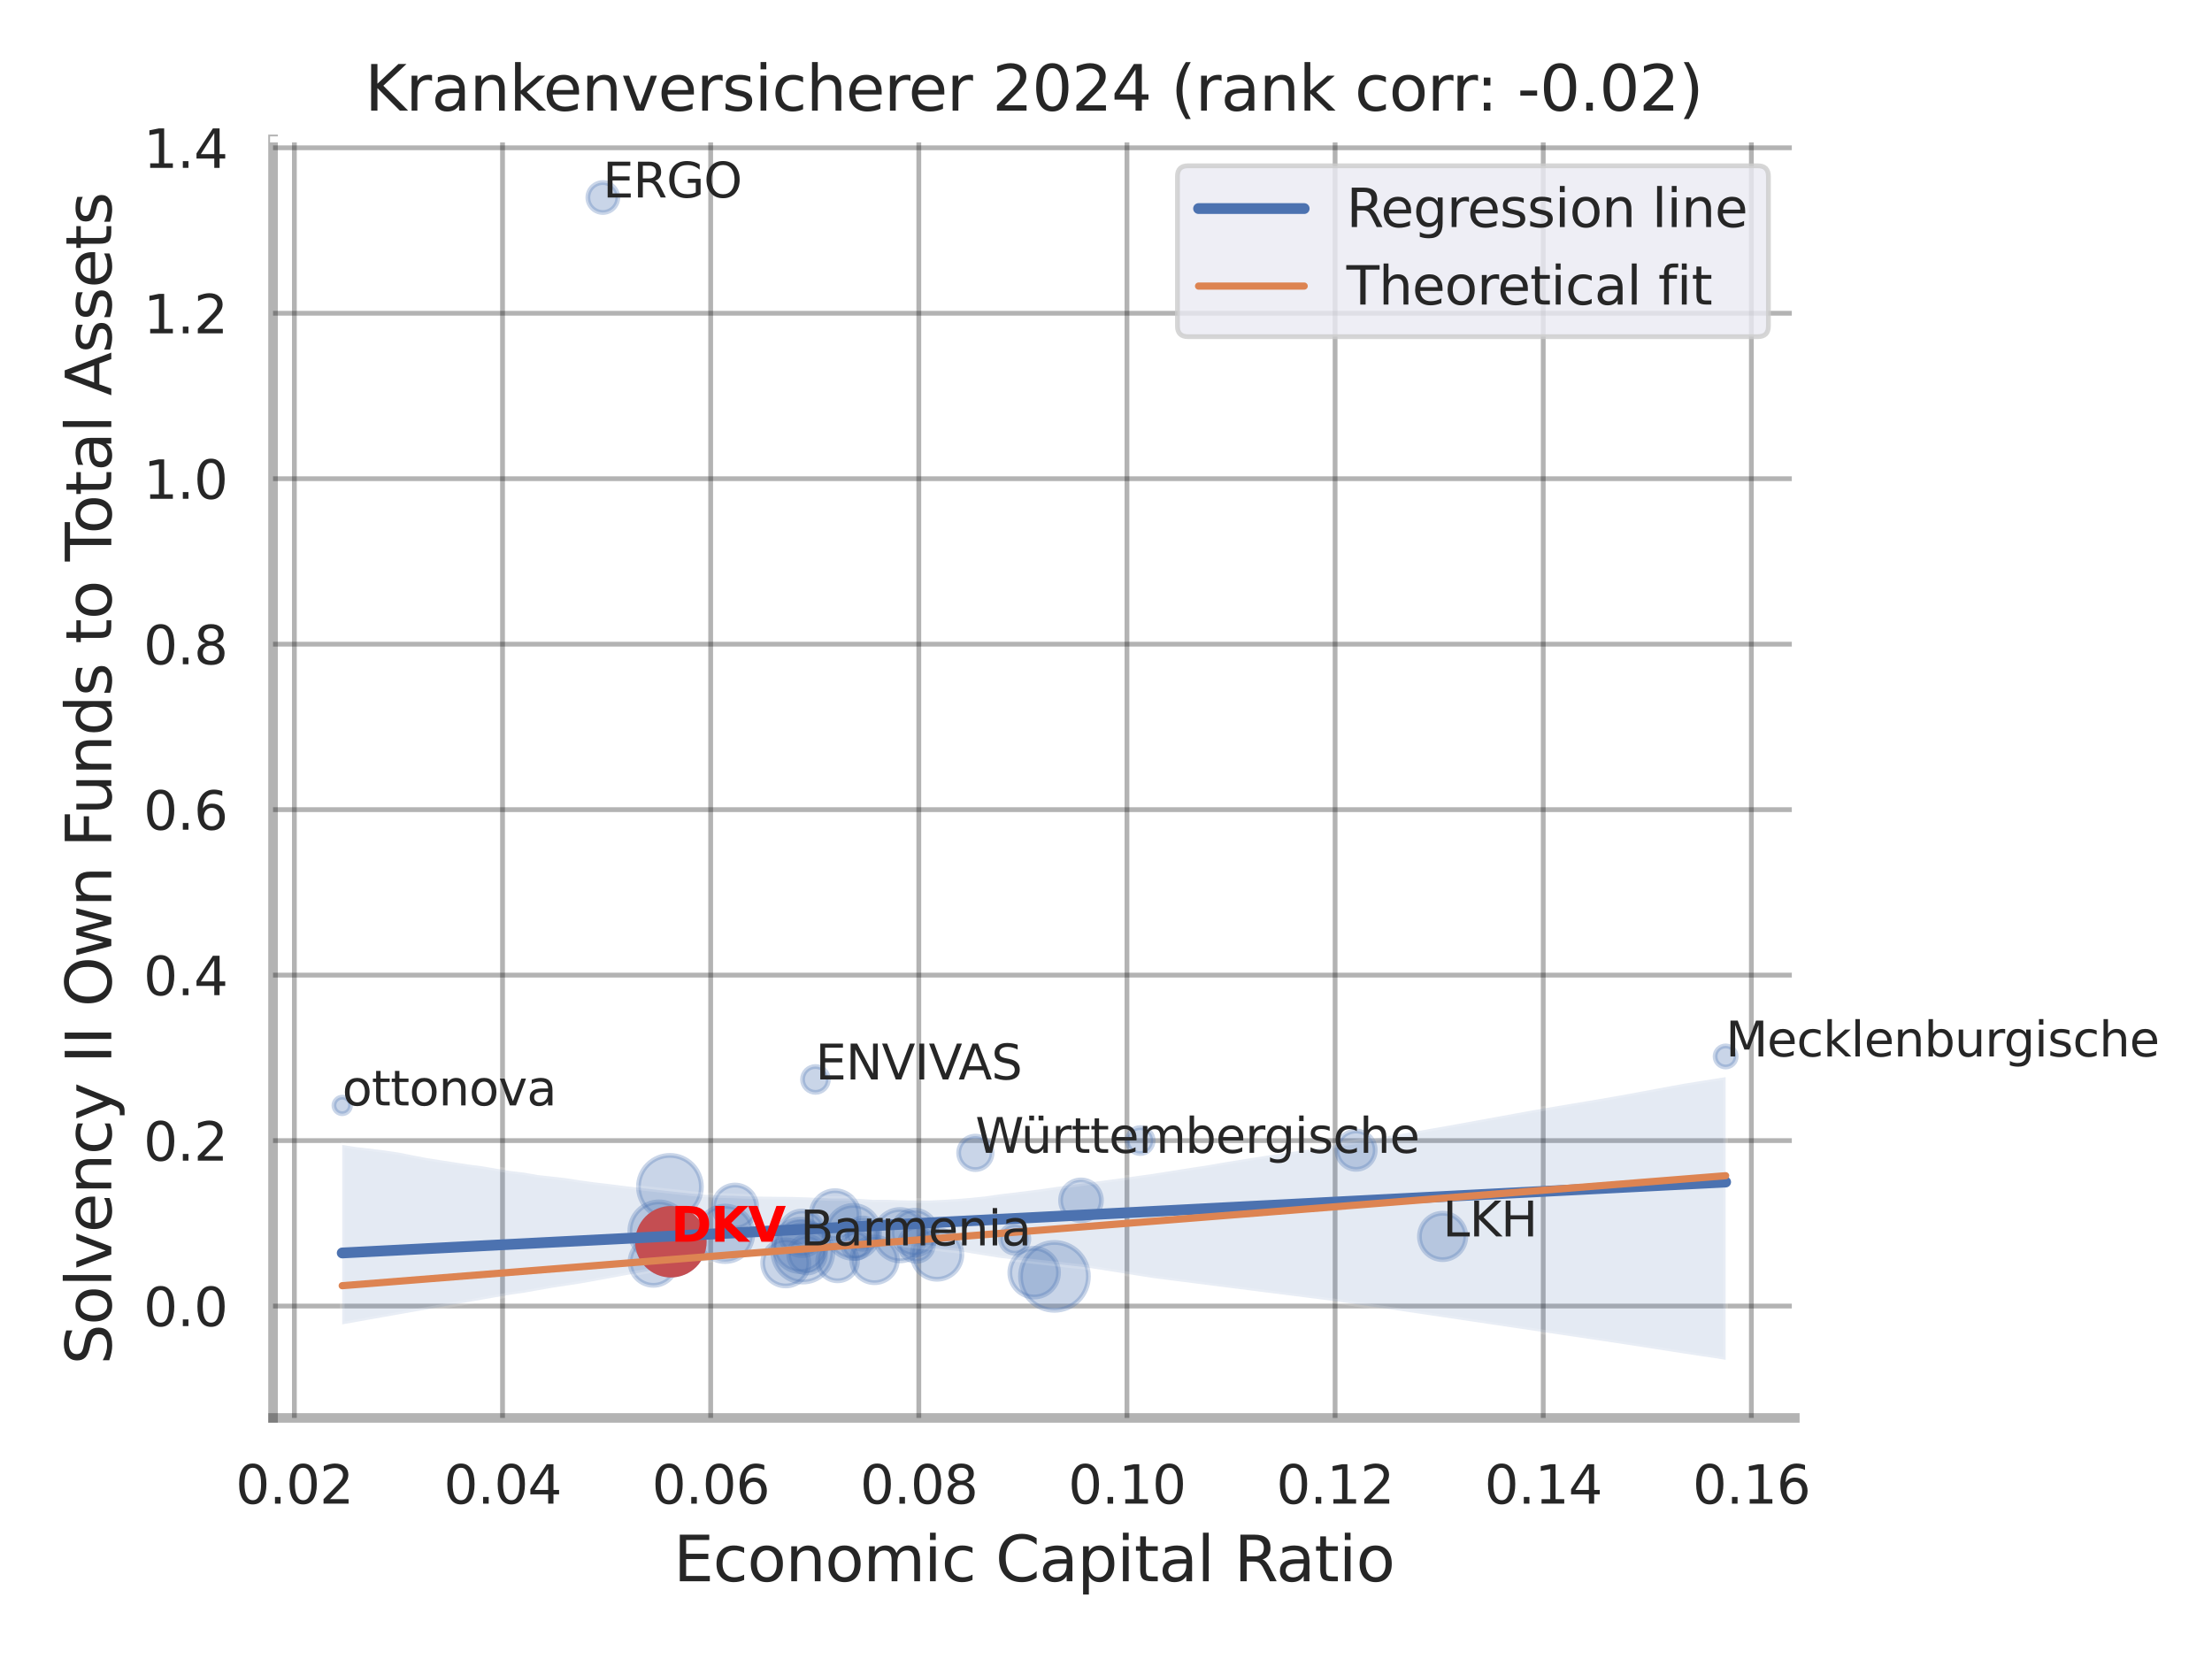<?xml version="1.0" encoding="utf-8" standalone="no"?>
<!DOCTYPE svg PUBLIC "-//W3C//DTD SVG 1.1//EN"
  "http://www.w3.org/Graphics/SVG/1.1/DTD/svg11.dtd">
<svg xmlns:xlink="http://www.w3.org/1999/xlink" width="460.8pt" height="345.6pt" viewBox="0 0 460.8 345.6" xmlns="http://www.w3.org/2000/svg" version="1.1">
 <defs>
  <style type="text/css">*{stroke-linejoin: round; stroke-linecap: butt}</style>
 </defs>
 <g id="figure_1">
  <g id="patch_1">
   <path d="M 0 345.6 
L 460.8 345.6 
L 460.8 0 
L 0 0 
z
" style="fill: #ffffff"/>
  </g>
  <g id="axes_1">
   <g id="patch_2">
    <path d="M 56.88 295.38 
L 373.893 295.38 
L 373.893 29.04 
L 56.88 29.04 
z
" style="fill: #ffffff"/>
   </g>
   <g id="matplotlib.axis_1">
    <g id="xtick_1">
     <g id="line2d_1">
      <path d="M 61.326 295.38 
L 61.326 29.04 
" clip-path="url(#p6b44541aa6)" style="fill: none; stroke: #000000; stroke-opacity: 0.3; stroke-linecap: round"/>
     </g>
     <g id="text_1">
      <!-- 0.02 -->
      <g style="fill: #262626" transform="translate(49.08 313.238) scale(0.11 -0.11)">
       <defs>
        <path id="DejaVuSans-30" d="M 2034 4250 
Q 1547 4250 1301 3770 
Q 1056 3291 1056 2328 
Q 1056 1369 1301 889 
Q 1547 409 2034 409 
Q 2525 409 2770 889 
Q 3016 1369 3016 2328 
Q 3016 3291 2770 3770 
Q 2525 4250 2034 4250 
z
M 2034 4750 
Q 2819 4750 3233 4129 
Q 3647 3509 3647 2328 
Q 3647 1150 3233 529 
Q 2819 -91 2034 -91 
Q 1250 -91 836 529 
Q 422 1150 422 2328 
Q 422 3509 836 4129 
Q 1250 4750 2034 4750 
z
" transform="scale(0.016)"/>
        <path id="DejaVuSans-2e" d="M 684 794 
L 1344 794 
L 1344 0 
L 684 0 
L 684 794 
z
" transform="scale(0.016)"/>
        <path id="DejaVuSans-32" d="M 1228 531 
L 3431 531 
L 3431 0 
L 469 0 
L 469 531 
Q 828 903 1448 1529 
Q 2069 2156 2228 2338 
Q 2531 2678 2651 2914 
Q 2772 3150 2772 3378 
Q 2772 3750 2511 3984 
Q 2250 4219 1831 4219 
Q 1534 4219 1204 4116 
Q 875 4013 500 3803 
L 500 4441 
Q 881 4594 1212 4672 
Q 1544 4750 1819 4750 
Q 2544 4750 2975 4387 
Q 3406 4025 3406 3419 
Q 3406 3131 3298 2873 
Q 3191 2616 2906 2266 
Q 2828 2175 2409 1742 
Q 1991 1309 1228 531 
z
" transform="scale(0.016)"/>
       </defs>
       <use xlink:href="#DejaVuSans-30"/>
       <use xlink:href="#DejaVuSans-2e" x="63.623"/>
       <use xlink:href="#DejaVuSans-30" x="95.41"/>
       <use xlink:href="#DejaVuSans-32" x="159.033"/>
      </g>
     </g>
    </g>
    <g id="xtick_2">
     <g id="line2d_2">
      <path d="M 104.686 295.38 
L 104.686 29.04 
" clip-path="url(#p6b44541aa6)" style="fill: none; stroke: #000000; stroke-opacity: 0.3; stroke-linecap: round"/>
     </g>
     <g id="text_2">
      <!-- 0.04 -->
      <g style="fill: #262626" transform="translate(92.44 313.238) scale(0.11 -0.11)">
       <defs>
        <path id="DejaVuSans-34" d="M 2419 4116 
L 825 1625 
L 2419 1625 
L 2419 4116 
z
M 2253 4666 
L 3047 4666 
L 3047 1625 
L 3713 1625 
L 3713 1100 
L 3047 1100 
L 3047 0 
L 2419 0 
L 2419 1100 
L 313 1100 
L 313 1709 
L 2253 4666 
z
" transform="scale(0.016)"/>
       </defs>
       <use xlink:href="#DejaVuSans-30"/>
       <use xlink:href="#DejaVuSans-2e" x="63.623"/>
       <use xlink:href="#DejaVuSans-30" x="95.41"/>
       <use xlink:href="#DejaVuSans-34" x="159.033"/>
      </g>
     </g>
    </g>
    <g id="xtick_3">
     <g id="line2d_3">
      <path d="M 148.046 295.38 
L 148.046 29.04 
" clip-path="url(#p6b44541aa6)" style="fill: none; stroke: #000000; stroke-opacity: 0.3; stroke-linecap: round"/>
     </g>
     <g id="text_3">
      <!-- 0.06 -->
      <g style="fill: #262626" transform="translate(135.799 313.238) scale(0.11 -0.11)">
       <defs>
        <path id="DejaVuSans-36" d="M 2113 2584 
Q 1688 2584 1439 2293 
Q 1191 2003 1191 1497 
Q 1191 994 1439 701 
Q 1688 409 2113 409 
Q 2538 409 2786 701 
Q 3034 994 3034 1497 
Q 3034 2003 2786 2293 
Q 2538 2584 2113 2584 
z
M 3366 4563 
L 3366 3988 
Q 3128 4100 2886 4159 
Q 2644 4219 2406 4219 
Q 1781 4219 1451 3797 
Q 1122 3375 1075 2522 
Q 1259 2794 1537 2939 
Q 1816 3084 2150 3084 
Q 2853 3084 3261 2657 
Q 3669 2231 3669 1497 
Q 3669 778 3244 343 
Q 2819 -91 2113 -91 
Q 1303 -91 875 529 
Q 447 1150 447 2328 
Q 447 3434 972 4092 
Q 1497 4750 2381 4750 
Q 2619 4750 2861 4703 
Q 3103 4656 3366 4563 
z
" transform="scale(0.016)"/>
       </defs>
       <use xlink:href="#DejaVuSans-30"/>
       <use xlink:href="#DejaVuSans-2e" x="63.623"/>
       <use xlink:href="#DejaVuSans-30" x="95.41"/>
       <use xlink:href="#DejaVuSans-36" x="159.033"/>
      </g>
     </g>
    </g>
    <g id="xtick_4">
     <g id="line2d_4">
      <path d="M 191.405 295.38 
L 191.405 29.04 
" clip-path="url(#p6b44541aa6)" style="fill: none; stroke: #000000; stroke-opacity: 0.3; stroke-linecap: round"/>
     </g>
     <g id="text_4">
      <!-- 0.08 -->
      <g style="fill: #262626" transform="translate(179.159 313.238) scale(0.11 -0.11)">
       <defs>
        <path id="DejaVuSans-38" d="M 2034 2216 
Q 1584 2216 1326 1975 
Q 1069 1734 1069 1313 
Q 1069 891 1326 650 
Q 1584 409 2034 409 
Q 2484 409 2743 651 
Q 3003 894 3003 1313 
Q 3003 1734 2745 1975 
Q 2488 2216 2034 2216 
z
M 1403 2484 
Q 997 2584 770 2862 
Q 544 3141 544 3541 
Q 544 4100 942 4425 
Q 1341 4750 2034 4750 
Q 2731 4750 3128 4425 
Q 3525 4100 3525 3541 
Q 3525 3141 3298 2862 
Q 3072 2584 2669 2484 
Q 3125 2378 3379 2068 
Q 3634 1759 3634 1313 
Q 3634 634 3220 271 
Q 2806 -91 2034 -91 
Q 1263 -91 848 271 
Q 434 634 434 1313 
Q 434 1759 690 2068 
Q 947 2378 1403 2484 
z
M 1172 3481 
Q 1172 3119 1398 2916 
Q 1625 2713 2034 2713 
Q 2441 2713 2670 2916 
Q 2900 3119 2900 3481 
Q 2900 3844 2670 4047 
Q 2441 4250 2034 4250 
Q 1625 4250 1398 4047 
Q 1172 3844 1172 3481 
z
" transform="scale(0.016)"/>
       </defs>
       <use xlink:href="#DejaVuSans-30"/>
       <use xlink:href="#DejaVuSans-2e" x="63.623"/>
       <use xlink:href="#DejaVuSans-30" x="95.41"/>
       <use xlink:href="#DejaVuSans-38" x="159.033"/>
      </g>
     </g>
    </g>
    <g id="xtick_5">
     <g id="line2d_5">
      <path d="M 234.765 295.38 
L 234.765 29.04 
" clip-path="url(#p6b44541aa6)" style="fill: none; stroke: #000000; stroke-opacity: 0.3; stroke-linecap: round"/>
     </g>
     <g id="text_5">
      <!-- 0.10 -->
      <g style="fill: #262626" transform="translate(222.519 313.238) scale(0.11 -0.11)">
       <defs>
        <path id="DejaVuSans-31" d="M 794 531 
L 1825 531 
L 1825 4091 
L 703 3866 
L 703 4441 
L 1819 4666 
L 2450 4666 
L 2450 531 
L 3481 531 
L 3481 0 
L 794 0 
L 794 531 
z
" transform="scale(0.016)"/>
       </defs>
       <use xlink:href="#DejaVuSans-30"/>
       <use xlink:href="#DejaVuSans-2e" x="63.623"/>
       <use xlink:href="#DejaVuSans-31" x="95.41"/>
       <use xlink:href="#DejaVuSans-30" x="159.033"/>
      </g>
     </g>
    </g>
    <g id="xtick_6">
     <g id="line2d_6">
      <path d="M 278.124 295.38 
L 278.124 29.04 
" clip-path="url(#p6b44541aa6)" style="fill: none; stroke: #000000; stroke-opacity: 0.3; stroke-linecap: round"/>
     </g>
     <g id="text_6">
      <!-- 0.12 -->
      <g style="fill: #262626" transform="translate(265.878 313.238) scale(0.11 -0.11)">
       <use xlink:href="#DejaVuSans-30"/>
       <use xlink:href="#DejaVuSans-2e" x="63.623"/>
       <use xlink:href="#DejaVuSans-31" x="95.41"/>
       <use xlink:href="#DejaVuSans-32" x="159.033"/>
      </g>
     </g>
    </g>
    <g id="xtick_7">
     <g id="line2d_7">
      <path d="M 321.484 295.38 
L 321.484 29.04 
" clip-path="url(#p6b44541aa6)" style="fill: none; stroke: #000000; stroke-opacity: 0.3; stroke-linecap: round"/>
     </g>
     <g id="text_7">
      <!-- 0.14 -->
      <g style="fill: #262626" transform="translate(309.238 313.238) scale(0.11 -0.11)">
       <use xlink:href="#DejaVuSans-30"/>
       <use xlink:href="#DejaVuSans-2e" x="63.623"/>
       <use xlink:href="#DejaVuSans-31" x="95.41"/>
       <use xlink:href="#DejaVuSans-34" x="159.033"/>
      </g>
     </g>
    </g>
    <g id="xtick_8">
     <g id="line2d_8">
      <path d="M 364.843 295.38 
L 364.843 29.04 
" clip-path="url(#p6b44541aa6)" style="fill: none; stroke: #000000; stroke-opacity: 0.3; stroke-linecap: round"/>
     </g>
     <g id="text_8">
      <!-- 0.16 -->
      <g style="fill: #262626" transform="translate(352.597 313.238) scale(0.11 -0.11)">
       <use xlink:href="#DejaVuSans-30"/>
       <use xlink:href="#DejaVuSans-2e" x="63.623"/>
       <use xlink:href="#DejaVuSans-31" x="95.41"/>
       <use xlink:href="#DejaVuSans-36" x="159.033"/>
      </g>
     </g>
    </g>
    <g id="text_9">
     <!-- Economic Capital Ratio -->
     <g style="fill: #262626" transform="translate(140.312 329.404) scale(0.13 -0.13)">
      <defs>
       <path id="DejaVuSans-45" d="M 628 4666 
L 3578 4666 
L 3578 4134 
L 1259 4134 
L 1259 2753 
L 3481 2753 
L 3481 2222 
L 1259 2222 
L 1259 531 
L 3634 531 
L 3634 0 
L 628 0 
L 628 4666 
z
" transform="scale(0.016)"/>
       <path id="DejaVuSans-63" d="M 3122 3366 
L 3122 2828 
Q 2878 2963 2633 3030 
Q 2388 3097 2138 3097 
Q 1578 3097 1268 2742 
Q 959 2388 959 1747 
Q 959 1106 1268 751 
Q 1578 397 2138 397 
Q 2388 397 2633 464 
Q 2878 531 3122 666 
L 3122 134 
Q 2881 22 2623 -34 
Q 2366 -91 2075 -91 
Q 1284 -91 818 406 
Q 353 903 353 1747 
Q 353 2603 823 3093 
Q 1294 3584 2113 3584 
Q 2378 3584 2631 3529 
Q 2884 3475 3122 3366 
z
" transform="scale(0.016)"/>
       <path id="DejaVuSans-6f" d="M 1959 3097 
Q 1497 3097 1228 2736 
Q 959 2375 959 1747 
Q 959 1119 1226 758 
Q 1494 397 1959 397 
Q 2419 397 2687 759 
Q 2956 1122 2956 1747 
Q 2956 2369 2687 2733 
Q 2419 3097 1959 3097 
z
M 1959 3584 
Q 2709 3584 3137 3096 
Q 3566 2609 3566 1747 
Q 3566 888 3137 398 
Q 2709 -91 1959 -91 
Q 1206 -91 779 398 
Q 353 888 353 1747 
Q 353 2609 779 3096 
Q 1206 3584 1959 3584 
z
" transform="scale(0.016)"/>
       <path id="DejaVuSans-6e" d="M 3513 2113 
L 3513 0 
L 2938 0 
L 2938 2094 
Q 2938 2591 2744 2837 
Q 2550 3084 2163 3084 
Q 1697 3084 1428 2787 
Q 1159 2491 1159 1978 
L 1159 0 
L 581 0 
L 581 3500 
L 1159 3500 
L 1159 2956 
Q 1366 3272 1645 3428 
Q 1925 3584 2291 3584 
Q 2894 3584 3203 3211 
Q 3513 2838 3513 2113 
z
" transform="scale(0.016)"/>
       <path id="DejaVuSans-6d" d="M 3328 2828 
Q 3544 3216 3844 3400 
Q 4144 3584 4550 3584 
Q 5097 3584 5394 3201 
Q 5691 2819 5691 2113 
L 5691 0 
L 5113 0 
L 5113 2094 
Q 5113 2597 4934 2840 
Q 4756 3084 4391 3084 
Q 3944 3084 3684 2787 
Q 3425 2491 3425 1978 
L 3425 0 
L 2847 0 
L 2847 2094 
Q 2847 2600 2669 2842 
Q 2491 3084 2119 3084 
Q 1678 3084 1418 2786 
Q 1159 2488 1159 1978 
L 1159 0 
L 581 0 
L 581 3500 
L 1159 3500 
L 1159 2956 
Q 1356 3278 1631 3431 
Q 1906 3584 2284 3584 
Q 2666 3584 2933 3390 
Q 3200 3197 3328 2828 
z
" transform="scale(0.016)"/>
       <path id="DejaVuSans-69" d="M 603 3500 
L 1178 3500 
L 1178 0 
L 603 0 
L 603 3500 
z
M 603 4863 
L 1178 4863 
L 1178 4134 
L 603 4134 
L 603 4863 
z
" transform="scale(0.016)"/>
       <path id="DejaVuSans-20" transform="scale(0.016)"/>
       <path id="DejaVuSans-43" d="M 4122 4306 
L 4122 3641 
Q 3803 3938 3442 4084 
Q 3081 4231 2675 4231 
Q 1875 4231 1450 3742 
Q 1025 3253 1025 2328 
Q 1025 1406 1450 917 
Q 1875 428 2675 428 
Q 3081 428 3442 575 
Q 3803 722 4122 1019 
L 4122 359 
Q 3791 134 3420 21 
Q 3050 -91 2638 -91 
Q 1578 -91 968 557 
Q 359 1206 359 2328 
Q 359 3453 968 4101 
Q 1578 4750 2638 4750 
Q 3056 4750 3426 4639 
Q 3797 4528 4122 4306 
z
" transform="scale(0.016)"/>
       <path id="DejaVuSans-61" d="M 2194 1759 
Q 1497 1759 1228 1600 
Q 959 1441 959 1056 
Q 959 750 1161 570 
Q 1363 391 1709 391 
Q 2188 391 2477 730 
Q 2766 1069 2766 1631 
L 2766 1759 
L 2194 1759 
z
M 3341 1997 
L 3341 0 
L 2766 0 
L 2766 531 
Q 2569 213 2275 61 
Q 1981 -91 1556 -91 
Q 1019 -91 701 211 
Q 384 513 384 1019 
Q 384 1609 779 1909 
Q 1175 2209 1959 2209 
L 2766 2209 
L 2766 2266 
Q 2766 2663 2505 2880 
Q 2244 3097 1772 3097 
Q 1472 3097 1187 3025 
Q 903 2953 641 2809 
L 641 3341 
Q 956 3463 1253 3523 
Q 1550 3584 1831 3584 
Q 2591 3584 2966 3190 
Q 3341 2797 3341 1997 
z
" transform="scale(0.016)"/>
       <path id="DejaVuSans-70" d="M 1159 525 
L 1159 -1331 
L 581 -1331 
L 581 3500 
L 1159 3500 
L 1159 2969 
Q 1341 3281 1617 3432 
Q 1894 3584 2278 3584 
Q 2916 3584 3314 3078 
Q 3713 2572 3713 1747 
Q 3713 922 3314 415 
Q 2916 -91 2278 -91 
Q 1894 -91 1617 61 
Q 1341 213 1159 525 
z
M 3116 1747 
Q 3116 2381 2855 2742 
Q 2594 3103 2138 3103 
Q 1681 3103 1420 2742 
Q 1159 2381 1159 1747 
Q 1159 1113 1420 752 
Q 1681 391 2138 391 
Q 2594 391 2855 752 
Q 3116 1113 3116 1747 
z
" transform="scale(0.016)"/>
       <path id="DejaVuSans-74" d="M 1172 4494 
L 1172 3500 
L 2356 3500 
L 2356 3053 
L 1172 3053 
L 1172 1153 
Q 1172 725 1289 603 
Q 1406 481 1766 481 
L 2356 481 
L 2356 0 
L 1766 0 
Q 1100 0 847 248 
Q 594 497 594 1153 
L 594 3053 
L 172 3053 
L 172 3500 
L 594 3500 
L 594 4494 
L 1172 4494 
z
" transform="scale(0.016)"/>
       <path id="DejaVuSans-6c" d="M 603 4863 
L 1178 4863 
L 1178 0 
L 603 0 
L 603 4863 
z
" transform="scale(0.016)"/>
       <path id="DejaVuSans-52" d="M 2841 2188 
Q 3044 2119 3236 1894 
Q 3428 1669 3622 1275 
L 4263 0 
L 3584 0 
L 2988 1197 
Q 2756 1666 2539 1819 
Q 2322 1972 1947 1972 
L 1259 1972 
L 1259 0 
L 628 0 
L 628 4666 
L 2053 4666 
Q 2853 4666 3247 4331 
Q 3641 3997 3641 3322 
Q 3641 2881 3436 2590 
Q 3231 2300 2841 2188 
z
M 1259 4147 
L 1259 2491 
L 2053 2491 
Q 2509 2491 2742 2702 
Q 2975 2913 2975 3322 
Q 2975 3731 2742 3939 
Q 2509 4147 2053 4147 
L 1259 4147 
z
" transform="scale(0.016)"/>
      </defs>
      <use xlink:href="#DejaVuSans-45"/>
      <use xlink:href="#DejaVuSans-63" x="63.184"/>
      <use xlink:href="#DejaVuSans-6f" x="118.164"/>
      <use xlink:href="#DejaVuSans-6e" x="179.346"/>
      <use xlink:href="#DejaVuSans-6f" x="242.725"/>
      <use xlink:href="#DejaVuSans-6d" x="303.906"/>
      <use xlink:href="#DejaVuSans-69" x="401.318"/>
      <use xlink:href="#DejaVuSans-63" x="429.102"/>
      <use xlink:href="#DejaVuSans-20" x="484.082"/>
      <use xlink:href="#DejaVuSans-43" x="515.869"/>
      <use xlink:href="#DejaVuSans-61" x="585.693"/>
      <use xlink:href="#DejaVuSans-70" x="646.973"/>
      <use xlink:href="#DejaVuSans-69" x="710.449"/>
      <use xlink:href="#DejaVuSans-74" x="738.232"/>
      <use xlink:href="#DejaVuSans-61" x="777.441"/>
      <use xlink:href="#DejaVuSans-6c" x="838.721"/>
      <use xlink:href="#DejaVuSans-20" x="866.504"/>
      <use xlink:href="#DejaVuSans-52" x="898.291"/>
      <use xlink:href="#DejaVuSans-61" x="965.523"/>
      <use xlink:href="#DejaVuSans-74" x="1026.803"/>
      <use xlink:href="#DejaVuSans-69" x="1066.012"/>
      <use xlink:href="#DejaVuSans-6f" x="1093.795"/>
     </g>
    </g>
   </g>
   <g id="matplotlib.axis_2">
    <g id="ytick_1">
     <g id="line2d_9">
      <path d="M 56.88 272.073 
L 373.893 272.073 
" clip-path="url(#p6b44541aa6)" style="fill: none; stroke: #000000; stroke-opacity: 0.3; stroke-linecap: round"/>
     </g>
     <g id="text_10">
      <!-- 0.0 -->
      <g style="fill: #262626" transform="translate(29.887 276.252) scale(0.11 -0.11)">
       <use xlink:href="#DejaVuSans-30"/>
       <use xlink:href="#DejaVuSans-2e" x="63.623"/>
       <use xlink:href="#DejaVuSans-30" x="95.41"/>
      </g>
     </g>
    </g>
    <g id="ytick_2">
     <g id="line2d_10">
      <path d="M 56.88 237.603 
L 373.893 237.603 
" clip-path="url(#p6b44541aa6)" style="fill: none; stroke: #000000; stroke-opacity: 0.3; stroke-linecap: round"/>
     </g>
     <g id="text_11">
      <!-- 0.2 -->
      <g style="fill: #262626" transform="translate(29.887 241.782) scale(0.11 -0.11)">
       <use xlink:href="#DejaVuSans-30"/>
       <use xlink:href="#DejaVuSans-2e" x="63.623"/>
       <use xlink:href="#DejaVuSans-32" x="95.41"/>
      </g>
     </g>
    </g>
    <g id="ytick_3">
     <g id="line2d_11">
      <path d="M 56.88 203.134 
L 373.893 203.134 
" clip-path="url(#p6b44541aa6)" style="fill: none; stroke: #000000; stroke-opacity: 0.3; stroke-linecap: round"/>
     </g>
     <g id="text_12">
      <!-- 0.4 -->
      <g style="fill: #262626" transform="translate(29.887 207.313) scale(0.11 -0.11)">
       <use xlink:href="#DejaVuSans-30"/>
       <use xlink:href="#DejaVuSans-2e" x="63.623"/>
       <use xlink:href="#DejaVuSans-34" x="95.41"/>
      </g>
     </g>
    </g>
    <g id="ytick_4">
     <g id="line2d_12">
      <path d="M 56.88 168.664 
L 373.893 168.664 
" clip-path="url(#p6b44541aa6)" style="fill: none; stroke: #000000; stroke-opacity: 0.3; stroke-linecap: round"/>
     </g>
     <g id="text_13">
      <!-- 0.6 -->
      <g style="fill: #262626" transform="translate(29.887 172.843) scale(0.11 -0.11)">
       <use xlink:href="#DejaVuSans-30"/>
       <use xlink:href="#DejaVuSans-2e" x="63.623"/>
       <use xlink:href="#DejaVuSans-36" x="95.41"/>
      </g>
     </g>
    </g>
    <g id="ytick_5">
     <g id="line2d_13">
      <path d="M 56.88 134.195 
L 373.893 134.195 
" clip-path="url(#p6b44541aa6)" style="fill: none; stroke: #000000; stroke-opacity: 0.3; stroke-linecap: round"/>
     </g>
     <g id="text_14">
      <!-- 0.8 -->
      <g style="fill: #262626" transform="translate(29.887 138.374) scale(0.11 -0.11)">
       <use xlink:href="#DejaVuSans-30"/>
       <use xlink:href="#DejaVuSans-2e" x="63.623"/>
       <use xlink:href="#DejaVuSans-38" x="95.41"/>
      </g>
     </g>
    </g>
    <g id="ytick_6">
     <g id="line2d_14">
      <path d="M 56.88 99.725 
L 373.893 99.725 
" clip-path="url(#p6b44541aa6)" style="fill: none; stroke: #000000; stroke-opacity: 0.3; stroke-linecap: round"/>
     </g>
     <g id="text_15">
      <!-- 1.0 -->
      <g style="fill: #262626" transform="translate(29.887 103.905) scale(0.11 -0.11)">
       <use xlink:href="#DejaVuSans-31"/>
       <use xlink:href="#DejaVuSans-2e" x="63.623"/>
       <use xlink:href="#DejaVuSans-30" x="95.41"/>
      </g>
     </g>
    </g>
    <g id="ytick_7">
     <g id="line2d_15">
      <path d="M 56.88 65.256 
L 373.893 65.256 
" clip-path="url(#p6b44541aa6)" style="fill: none; stroke: #000000; stroke-opacity: 0.3; stroke-linecap: round"/>
     </g>
     <g id="text_16">
      <!-- 1.2 -->
      <g style="fill: #262626" transform="translate(29.887 69.435) scale(0.11 -0.11)">
       <use xlink:href="#DejaVuSans-31"/>
       <use xlink:href="#DejaVuSans-2e" x="63.623"/>
       <use xlink:href="#DejaVuSans-32" x="95.41"/>
      </g>
     </g>
    </g>
    <g id="ytick_8">
     <g id="line2d_16">
      <path d="M 56.88 30.786 
L 373.893 30.786 
" clip-path="url(#p6b44541aa6)" style="fill: none; stroke: #000000; stroke-opacity: 0.3; stroke-linecap: round"/>
     </g>
     <g id="text_17">
      <!-- 1.4 -->
      <g style="fill: #262626" transform="translate(29.887 34.966) scale(0.11 -0.11)">
       <use xlink:href="#DejaVuSans-31"/>
       <use xlink:href="#DejaVuSans-2e" x="63.623"/>
       <use xlink:href="#DejaVuSans-34" x="95.41"/>
      </g>
     </g>
    </g>
    <g id="text_18">
     <!-- Solvency II Own Funds to Total Assets -->
     <g style="fill: #262626" transform="translate(23.183 284.278) rotate(-90) scale(0.13 -0.13)">
      <defs>
       <path id="DejaVuSans-53" d="M 3425 4513 
L 3425 3897 
Q 3066 4069 2747 4153 
Q 2428 4238 2131 4238 
Q 1616 4238 1336 4038 
Q 1056 3838 1056 3469 
Q 1056 3159 1242 3001 
Q 1428 2844 1947 2747 
L 2328 2669 
Q 3034 2534 3370 2195 
Q 3706 1856 3706 1288 
Q 3706 609 3251 259 
Q 2797 -91 1919 -91 
Q 1588 -91 1214 -16 
Q 841 59 441 206 
L 441 856 
Q 825 641 1194 531 
Q 1563 422 1919 422 
Q 2459 422 2753 634 
Q 3047 847 3047 1241 
Q 3047 1584 2836 1778 
Q 2625 1972 2144 2069 
L 1759 2144 
Q 1053 2284 737 2584 
Q 422 2884 422 3419 
Q 422 4038 858 4394 
Q 1294 4750 2059 4750 
Q 2388 4750 2728 4690 
Q 3069 4631 3425 4513 
z
" transform="scale(0.016)"/>
       <path id="DejaVuSans-76" d="M 191 3500 
L 800 3500 
L 1894 563 
L 2988 3500 
L 3597 3500 
L 2284 0 
L 1503 0 
L 191 3500 
z
" transform="scale(0.016)"/>
       <path id="DejaVuSans-65" d="M 3597 1894 
L 3597 1613 
L 953 1613 
Q 991 1019 1311 708 
Q 1631 397 2203 397 
Q 2534 397 2845 478 
Q 3156 559 3463 722 
L 3463 178 
Q 3153 47 2828 -22 
Q 2503 -91 2169 -91 
Q 1331 -91 842 396 
Q 353 884 353 1716 
Q 353 2575 817 3079 
Q 1281 3584 2069 3584 
Q 2775 3584 3186 3129 
Q 3597 2675 3597 1894 
z
M 3022 2063 
Q 3016 2534 2758 2815 
Q 2500 3097 2075 3097 
Q 1594 3097 1305 2825 
Q 1016 2553 972 2059 
L 3022 2063 
z
" transform="scale(0.016)"/>
       <path id="DejaVuSans-79" d="M 2059 -325 
Q 1816 -950 1584 -1140 
Q 1353 -1331 966 -1331 
L 506 -1331 
L 506 -850 
L 844 -850 
Q 1081 -850 1212 -737 
Q 1344 -625 1503 -206 
L 1606 56 
L 191 3500 
L 800 3500 
L 1894 763 
L 2988 3500 
L 3597 3500 
L 2059 -325 
z
" transform="scale(0.016)"/>
       <path id="DejaVuSans-49" d="M 628 4666 
L 1259 4666 
L 1259 0 
L 628 0 
L 628 4666 
z
" transform="scale(0.016)"/>
       <path id="DejaVuSans-4f" d="M 2522 4238 
Q 1834 4238 1429 3725 
Q 1025 3213 1025 2328 
Q 1025 1447 1429 934 
Q 1834 422 2522 422 
Q 3209 422 3611 934 
Q 4013 1447 4013 2328 
Q 4013 3213 3611 3725 
Q 3209 4238 2522 4238 
z
M 2522 4750 
Q 3503 4750 4090 4092 
Q 4678 3434 4678 2328 
Q 4678 1225 4090 567 
Q 3503 -91 2522 -91 
Q 1538 -91 948 565 
Q 359 1222 359 2328 
Q 359 3434 948 4092 
Q 1538 4750 2522 4750 
z
" transform="scale(0.016)"/>
       <path id="DejaVuSans-77" d="M 269 3500 
L 844 3500 
L 1563 769 
L 2278 3500 
L 2956 3500 
L 3675 769 
L 4391 3500 
L 4966 3500 
L 4050 0 
L 3372 0 
L 2619 2869 
L 1863 0 
L 1184 0 
L 269 3500 
z
" transform="scale(0.016)"/>
       <path id="DejaVuSans-46" d="M 628 4666 
L 3309 4666 
L 3309 4134 
L 1259 4134 
L 1259 2759 
L 3109 2759 
L 3109 2228 
L 1259 2228 
L 1259 0 
L 628 0 
L 628 4666 
z
" transform="scale(0.016)"/>
       <path id="DejaVuSans-75" d="M 544 1381 
L 544 3500 
L 1119 3500 
L 1119 1403 
Q 1119 906 1312 657 
Q 1506 409 1894 409 
Q 2359 409 2629 706 
Q 2900 1003 2900 1516 
L 2900 3500 
L 3475 3500 
L 3475 0 
L 2900 0 
L 2900 538 
Q 2691 219 2414 64 
Q 2138 -91 1772 -91 
Q 1169 -91 856 284 
Q 544 659 544 1381 
z
M 1991 3584 
L 1991 3584 
z
" transform="scale(0.016)"/>
       <path id="DejaVuSans-64" d="M 2906 2969 
L 2906 4863 
L 3481 4863 
L 3481 0 
L 2906 0 
L 2906 525 
Q 2725 213 2448 61 
Q 2172 -91 1784 -91 
Q 1150 -91 751 415 
Q 353 922 353 1747 
Q 353 2572 751 3078 
Q 1150 3584 1784 3584 
Q 2172 3584 2448 3432 
Q 2725 3281 2906 2969 
z
M 947 1747 
Q 947 1113 1208 752 
Q 1469 391 1925 391 
Q 2381 391 2643 752 
Q 2906 1113 2906 1747 
Q 2906 2381 2643 2742 
Q 2381 3103 1925 3103 
Q 1469 3103 1208 2742 
Q 947 2381 947 1747 
z
" transform="scale(0.016)"/>
       <path id="DejaVuSans-73" d="M 2834 3397 
L 2834 2853 
Q 2591 2978 2328 3040 
Q 2066 3103 1784 3103 
Q 1356 3103 1142 2972 
Q 928 2841 928 2578 
Q 928 2378 1081 2264 
Q 1234 2150 1697 2047 
L 1894 2003 
Q 2506 1872 2764 1633 
Q 3022 1394 3022 966 
Q 3022 478 2636 193 
Q 2250 -91 1575 -91 
Q 1294 -91 989 -36 
Q 684 19 347 128 
L 347 722 
Q 666 556 975 473 
Q 1284 391 1588 391 
Q 1994 391 2212 530 
Q 2431 669 2431 922 
Q 2431 1156 2273 1281 
Q 2116 1406 1581 1522 
L 1381 1569 
Q 847 1681 609 1914 
Q 372 2147 372 2553 
Q 372 3047 722 3315 
Q 1072 3584 1716 3584 
Q 2034 3584 2315 3537 
Q 2597 3491 2834 3397 
z
" transform="scale(0.016)"/>
       <path id="DejaVuSans-54" d="M -19 4666 
L 3928 4666 
L 3928 4134 
L 2272 4134 
L 2272 0 
L 1638 0 
L 1638 4134 
L -19 4134 
L -19 4666 
z
" transform="scale(0.016)"/>
       <path id="DejaVuSans-41" d="M 2188 4044 
L 1331 1722 
L 3047 1722 
L 2188 4044 
z
M 1831 4666 
L 2547 4666 
L 4325 0 
L 3669 0 
L 3244 1197 
L 1141 1197 
L 716 0 
L 50 0 
L 1831 4666 
z
" transform="scale(0.016)"/>
      </defs>
      <use xlink:href="#DejaVuSans-53"/>
      <use xlink:href="#DejaVuSans-6f" x="63.477"/>
      <use xlink:href="#DejaVuSans-6c" x="124.658"/>
      <use xlink:href="#DejaVuSans-76" x="152.441"/>
      <use xlink:href="#DejaVuSans-65" x="211.621"/>
      <use xlink:href="#DejaVuSans-6e" x="273.145"/>
      <use xlink:href="#DejaVuSans-63" x="336.523"/>
      <use xlink:href="#DejaVuSans-79" x="391.504"/>
      <use xlink:href="#DejaVuSans-20" x="450.684"/>
      <use xlink:href="#DejaVuSans-49" x="482.471"/>
      <use xlink:href="#DejaVuSans-49" x="511.963"/>
      <use xlink:href="#DejaVuSans-20" x="541.455"/>
      <use xlink:href="#DejaVuSans-4f" x="573.242"/>
      <use xlink:href="#DejaVuSans-77" x="651.953"/>
      <use xlink:href="#DejaVuSans-6e" x="733.74"/>
      <use xlink:href="#DejaVuSans-20" x="797.119"/>
      <use xlink:href="#DejaVuSans-46" x="828.906"/>
      <use xlink:href="#DejaVuSans-75" x="880.926"/>
      <use xlink:href="#DejaVuSans-6e" x="944.305"/>
      <use xlink:href="#DejaVuSans-64" x="1007.684"/>
      <use xlink:href="#DejaVuSans-73" x="1071.16"/>
      <use xlink:href="#DejaVuSans-20" x="1123.26"/>
      <use xlink:href="#DejaVuSans-74" x="1155.047"/>
      <use xlink:href="#DejaVuSans-6f" x="1194.256"/>
      <use xlink:href="#DejaVuSans-20" x="1255.438"/>
      <use xlink:href="#DejaVuSans-54" x="1287.225"/>
      <use xlink:href="#DejaVuSans-6f" x="1331.309"/>
      <use xlink:href="#DejaVuSans-74" x="1392.49"/>
      <use xlink:href="#DejaVuSans-61" x="1431.699"/>
      <use xlink:href="#DejaVuSans-6c" x="1492.979"/>
      <use xlink:href="#DejaVuSans-20" x="1520.762"/>
      <use xlink:href="#DejaVuSans-41" x="1552.549"/>
      <use xlink:href="#DejaVuSans-73" x="1620.957"/>
      <use xlink:href="#DejaVuSans-73" x="1673.057"/>
      <use xlink:href="#DejaVuSans-65" x="1725.156"/>
      <use xlink:href="#DejaVuSans-74" x="1786.68"/>
      <use xlink:href="#DejaVuSans-73" x="1825.889"/>
     </g>
    </g>
   </g>
   <g id="PathCollection_1">
    <path d="M 177.731 262.152 
C 179.194 262.152 180.598 261.57 181.633 260.535 
C 182.668 259.5 183.249 258.096 183.249 256.633 
C 183.249 255.169 182.668 253.765 181.633 252.731 
C 180.598 251.696 179.194 251.114 177.731 251.114 
C 176.267 251.114 174.863 251.696 173.828 252.731 
C 172.793 253.765 172.212 255.169 172.212 256.633 
C 172.212 258.096 172.793 259.5 173.828 260.535 
C 174.863 261.57 176.267 262.152 177.731 262.152 
z
" clip-path="url(#p6b44541aa6)" style="fill: #4c72b0; fill-opacity: 0.3; stroke: #4c72b0; stroke-opacity: 0.3"/>
    <path d="M 167.26 267.075 
C 168.915 267.075 170.504 266.417 171.675 265.246 
C 172.846 264.075 173.504 262.487 173.504 260.831 
C 173.504 259.175 172.846 257.587 171.675 256.416 
C 170.504 255.245 168.915 254.587 167.26 254.587 
C 165.604 254.587 164.015 255.245 162.844 256.416 
C 161.673 257.587 161.015 259.175 161.015 260.831 
C 161.015 262.487 161.673 264.075 162.844 265.246 
C 164.015 266.417 165.604 267.075 167.26 267.075 
z
" clip-path="url(#p6b44541aa6)" style="fill: #4c72b0; fill-opacity: 0.3; stroke: #4c72b0; stroke-opacity: 0.3"/>
    <path d="M 151.057 262.804 
C 152.589 262.804 154.059 262.196 155.142 261.112 
C 156.225 260.029 156.834 258.56 156.834 257.027 
C 156.834 255.495 156.225 254.026 155.142 252.943 
C 154.059 251.859 152.589 251.251 151.057 251.251 
C 149.525 251.251 148.056 251.859 146.972 252.943 
C 145.889 254.026 145.28 255.495 145.28 257.027 
C 145.28 258.56 145.889 260.029 146.972 261.112 
C 148.056 262.196 149.525 262.804 151.057 262.804 
z
" clip-path="url(#p6b44541aa6)" style="fill: #4c72b0; fill-opacity: 0.3; stroke: #4c72b0; stroke-opacity: 0.3"/>
    <path d="M 300.529 262.406 
C 301.811 262.406 303.042 261.897 303.948 260.99 
C 304.855 260.083 305.365 258.853 305.365 257.57 
C 305.365 256.287 304.855 255.057 303.948 254.15 
C 303.042 253.243 301.811 252.734 300.529 252.734 
C 299.246 252.734 298.016 253.243 297.109 254.15 
C 296.202 255.057 295.693 256.287 295.693 257.57 
C 295.693 258.853 296.202 260.083 297.109 260.99 
C 298.016 261.897 299.246 262.406 300.529 262.406 
z
" clip-path="url(#p6b44541aa6)" style="fill: #4c72b0; fill-opacity: 0.3; stroke: #4c72b0; stroke-opacity: 0.3"/>
    <path d="M 219.661 272.963 
C 221.536 272.963 223.335 272.218 224.661 270.892 
C 225.987 269.566 226.732 267.767 226.732 265.892 
C 226.732 264.017 225.987 262.218 224.661 260.892 
C 223.335 259.566 221.536 258.821 219.661 258.821 
C 217.785 258.821 215.987 259.566 214.661 260.892 
C 213.335 262.218 212.59 264.017 212.59 265.892 
C 212.59 267.767 213.335 269.566 214.661 270.892 
C 215.987 272.218 217.785 272.963 219.661 272.963 
z
" clip-path="url(#p6b44541aa6)" style="fill: #4c72b0; fill-opacity: 0.3; stroke: #4c72b0; stroke-opacity: 0.3"/>
    <path d="M 139.557 253.804 
C 141.295 253.804 142.963 253.113 144.193 251.884 
C 145.422 250.654 146.113 248.986 146.113 247.248 
C 146.113 245.509 145.422 243.841 144.193 242.611 
C 142.963 241.382 141.295 240.691 139.557 240.691 
C 137.818 240.691 136.15 241.382 134.92 242.611 
C 133.691 243.841 133 245.509 133 247.248 
C 133 248.986 133.691 250.654 134.92 251.884 
C 136.15 253.113 137.818 253.804 139.557 253.804 
z
" clip-path="url(#p6b44541aa6)" style="fill: #4c72b0; fill-opacity: 0.3; stroke: #4c72b0; stroke-opacity: 0.3"/>
    <path d="M 153.127 255.844 
C 154.317 255.844 155.46 255.371 156.302 254.529 
C 157.144 253.687 157.617 252.545 157.617 251.354 
C 157.617 250.163 157.144 249.021 156.302 248.179 
C 155.46 247.337 154.317 246.864 153.127 246.864 
C 151.936 246.864 150.794 247.337 149.952 248.179 
C 149.11 249.021 148.636 250.163 148.636 251.354 
C 148.636 252.545 149.11 253.687 149.952 254.529 
C 150.794 255.371 151.936 255.844 153.127 255.844 
z
" clip-path="url(#p6b44541aa6)" style="fill: #4c72b0; fill-opacity: 0.3; stroke: #4c72b0; stroke-opacity: 0.3"/>
    <path d="M 163.692 267.889 
C 164.967 267.889 166.191 267.382 167.092 266.48 
C 167.994 265.578 168.501 264.355 168.501 263.079 
C 168.501 261.804 167.994 260.58 167.092 259.678 
C 166.191 258.776 164.967 258.27 163.692 258.27 
C 162.416 258.27 161.193 258.776 160.291 259.678 
C 159.389 260.58 158.882 261.804 158.882 263.079 
C 158.882 264.355 159.389 265.578 160.291 266.48 
C 161.193 267.382 162.416 267.889 163.692 267.889 
z
" clip-path="url(#p6b44541aa6)" style="fill: #4c72b0; fill-opacity: 0.3; stroke: #4c72b0; stroke-opacity: 0.3"/>
    <path d="M 195.198 266.493 
C 196.57 266.493 197.886 265.948 198.857 264.978 
C 199.827 264.007 200.372 262.691 200.372 261.319 
C 200.372 259.947 199.827 258.631 198.857 257.661 
C 197.886 256.69 196.57 256.145 195.198 256.145 
C 193.826 256.145 192.51 256.69 191.54 257.661 
C 190.569 258.631 190.024 259.947 190.024 261.319 
C 190.024 262.691 190.569 264.007 191.54 264.978 
C 192.51 265.948 193.826 266.493 195.198 266.493 
z
" clip-path="url(#p6b44541aa6)" style="fill: #4c72b0; fill-opacity: 0.3; stroke: #4c72b0; stroke-opacity: 0.3"/>
    <path d="M 139.758 265.619 
C 141.599 265.619 143.364 264.888 144.666 263.587 
C 145.967 262.285 146.699 260.52 146.699 258.679 
C 146.699 256.838 145.967 255.073 144.666 253.771 
C 143.364 252.47 141.599 251.739 139.758 251.739 
C 137.918 251.739 136.152 252.47 134.851 253.771 
C 133.549 255.073 132.818 256.838 132.818 258.679 
C 132.818 260.52 133.549 262.285 134.851 263.587 
C 136.152 264.888 137.918 265.619 139.758 265.619 
z
" clip-path="url(#p6b44541aa6)" style="fill: #4c72b0; fill-opacity: 0.3; stroke: #4c72b0; stroke-opacity: 0.3"/>
    <path d="M 190.49 261.453 
C 191.73 261.453 192.919 260.96 193.795 260.084 
C 194.672 259.207 195.164 258.018 195.164 256.778 
C 195.164 255.539 194.672 254.35 193.795 253.473 
C 192.919 252.597 191.73 252.104 190.49 252.104 
C 189.25 252.104 188.061 252.597 187.185 253.473 
C 186.308 254.35 185.816 255.539 185.816 256.778 
C 185.816 258.018 186.308 259.207 187.185 260.084 
C 188.061 260.96 189.25 261.453 190.49 261.453 
z
" clip-path="url(#p6b44541aa6)" style="fill: #4c72b0; fill-opacity: 0.3; stroke: #4c72b0; stroke-opacity: 0.3"/>
    <path d="M 137.285 262.532 
C 138.897 262.532 140.443 261.892 141.584 260.752 
C 142.724 259.612 143.364 258.065 143.364 256.453 
C 143.364 254.841 142.724 253.294 141.584 252.154 
C 140.443 251.014 138.897 250.374 137.285 250.374 
C 135.672 250.374 134.126 251.014 132.986 252.154 
C 131.846 253.294 131.205 254.841 131.205 256.453 
C 131.205 258.065 131.846 259.612 132.986 260.752 
C 134.126 261.892 135.672 262.532 137.285 262.532 
z
" clip-path="url(#p6b44541aa6)" style="fill: #4c72b0; fill-opacity: 0.3; stroke: #4c72b0; stroke-opacity: 0.3"/>
    <path d="M 167.086 261.575 
C 168.319 261.575 169.502 261.085 170.373 260.213 
C 171.245 259.341 171.735 258.158 171.735 256.925 
C 171.735 255.692 171.245 254.51 170.373 253.638 
C 169.502 252.766 168.319 252.276 167.086 252.276 
C 165.853 252.276 164.67 252.766 163.798 253.638 
C 162.927 254.51 162.437 255.692 162.437 256.925 
C 162.437 258.158 162.927 259.341 163.798 260.213 
C 164.67 261.085 165.853 261.575 167.086 261.575 
z
" clip-path="url(#p6b44541aa6)" style="fill: #4c72b0; fill-opacity: 0.3; stroke: #4c72b0; stroke-opacity: 0.3"/>
    <path d="M 174.49 266.816 
C 175.589 266.816 176.643 266.38 177.419 265.603 
C 178.196 264.826 178.633 263.772 178.633 262.673 
C 178.633 261.575 178.196 260.521 177.419 259.744 
C 176.643 258.967 175.589 258.531 174.49 258.531 
C 173.392 258.531 172.338 258.967 171.561 259.744 
C 170.784 260.521 170.348 261.575 170.348 262.673 
C 170.348 263.772 170.784 264.826 171.561 265.603 
C 172.338 266.38 173.392 266.816 174.49 266.816 
z
" clip-path="url(#p6b44541aa6)" style="fill: #4c72b0; fill-opacity: 0.3; stroke: #4c72b0; stroke-opacity: 0.3"/>
    <path d="M 282.497 243.594 
C 283.556 243.594 284.572 243.173 285.321 242.425 
C 286.069 241.676 286.49 240.66 286.49 239.601 
C 286.49 238.542 286.069 237.527 285.321 236.778 
C 284.572 236.029 283.556 235.608 282.497 235.608 
C 281.438 235.608 280.423 236.029 279.674 236.778 
C 278.925 237.527 278.504 238.542 278.504 239.601 
C 278.504 240.66 278.925 241.676 279.674 242.425 
C 280.423 243.173 281.438 243.594 282.497 243.594 
z
" clip-path="url(#p6b44541aa6)" style="fill: #4c72b0; fill-opacity: 0.3; stroke: #4c72b0; stroke-opacity: 0.3"/>
    <path d="M 225.191 254.314 
C 226.319 254.314 227.401 253.866 228.199 253.068 
C 228.997 252.27 229.445 251.188 229.445 250.059 
C 229.445 248.931 228.997 247.849 228.199 247.051 
C 227.401 246.253 226.319 245.804 225.191 245.804 
C 224.062 245.804 222.98 246.253 222.182 247.051 
C 221.384 247.849 220.936 248.931 220.936 250.059 
C 220.936 251.188 221.384 252.27 222.182 253.068 
C 222.98 253.866 224.062 254.314 225.191 254.314 
z
" clip-path="url(#p6b44541aa6)" style="fill: #4c72b0; fill-opacity: 0.3; stroke: #4c72b0; stroke-opacity: 0.3"/>
    <path d="M 215.437 270.188 
C 216.782 270.188 218.073 269.654 219.024 268.702 
C 219.975 267.751 220.51 266.461 220.51 265.116 
C 220.51 263.77 219.975 262.48 219.024 261.529 
C 218.073 260.577 216.782 260.043 215.437 260.043 
C 214.092 260.043 212.801 260.577 211.85 261.529 
C 210.899 262.48 210.364 263.77 210.364 265.116 
C 210.364 266.461 210.899 267.751 211.85 268.702 
C 212.801 269.654 214.092 270.188 215.437 270.188 
z
" clip-path="url(#p6b44541aa6)" style="fill: #4c72b0; fill-opacity: 0.3; stroke: #4c72b0; stroke-opacity: 0.3"/>
    <path d="M 178.344 262.158 
C 179.076 262.158 179.779 261.867 180.297 261.349 
C 180.814 260.831 181.105 260.129 181.105 259.396 
C 181.105 258.664 180.814 257.962 180.297 257.444 
C 179.779 256.926 179.076 256.635 178.344 256.635 
C 177.612 256.635 176.909 256.926 176.391 257.444 
C 175.874 257.962 175.583 258.664 175.583 259.396 
C 175.583 260.129 175.874 260.831 176.391 261.349 
C 176.909 261.867 177.612 262.158 178.344 262.158 
z
" clip-path="url(#p6b44541aa6)" style="fill: #4c72b0; fill-opacity: 0.3; stroke: #4c72b0; stroke-opacity: 0.3"/>
    <path d="M 136.118 267.756 
C 137.409 267.756 138.648 267.243 139.561 266.33 
C 140.474 265.417 140.987 264.178 140.987 262.886 
C 140.987 261.595 140.474 260.356 139.561 259.443 
C 138.648 258.53 137.409 258.017 136.118 258.017 
C 134.826 258.017 133.587 258.53 132.674 259.443 
C 131.761 260.356 131.248 261.595 131.248 262.886 
C 131.248 264.178 131.761 265.417 132.674 266.33 
C 133.587 267.243 134.826 267.756 136.118 267.756 
z
" clip-path="url(#p6b44541aa6)" style="fill: #4c72b0; fill-opacity: 0.3; stroke: #4c72b0; stroke-opacity: 0.3"/>
    <path d="M 169.877 227.56 
C 170.591 227.56 171.276 227.277 171.782 226.771 
C 172.287 226.266 172.571 225.581 172.571 224.867 
C 172.571 224.152 172.287 223.467 171.782 222.962 
C 171.276 222.457 170.591 222.173 169.877 222.173 
C 169.162 222.173 168.477 222.457 167.972 222.962 
C 167.467 223.467 167.183 224.152 167.183 224.867 
C 167.183 225.581 167.467 226.266 167.972 226.771 
C 168.477 227.277 169.162 227.56 169.877 227.56 
z
" clip-path="url(#p6b44541aa6)" style="fill: #4c72b0; fill-opacity: 0.3; stroke: #4c72b0; stroke-opacity: 0.3"/>
    <path d="M 190.906 262.76 
C 191.852 262.76 192.76 262.384 193.43 261.715 
C 194.099 261.045 194.475 260.137 194.475 259.191 
C 194.475 258.244 194.099 257.336 193.43 256.667 
C 192.76 255.997 191.852 255.621 190.906 255.621 
C 189.959 255.621 189.051 255.997 188.382 256.667 
C 187.712 257.336 187.336 258.244 187.336 259.191 
C 187.336 260.137 187.712 261.045 188.382 261.715 
C 189.051 262.384 189.959 262.76 190.906 262.76 
z
" clip-path="url(#p6b44541aa6)" style="fill: #4c72b0; fill-opacity: 0.3; stroke: #4c72b0; stroke-opacity: 0.3"/>
    <path d="M 125.582 44.262 
C 126.408 44.262 127.201 43.934 127.785 43.349 
C 128.369 42.765 128.697 41.973 128.697 41.146 
C 128.697 40.32 128.369 39.528 127.785 38.943 
C 127.201 38.359 126.408 38.031 125.582 38.031 
C 124.756 38.031 123.963 38.359 123.379 38.943 
C 122.795 39.528 122.466 40.32 122.466 41.146 
C 122.466 41.973 122.795 42.765 123.379 43.349 
C 123.963 43.934 124.756 44.262 125.582 44.262 
z
" clip-path="url(#p6b44541aa6)" style="fill: #4c72b0; fill-opacity: 0.3; stroke: #4c72b0; stroke-opacity: 0.3"/>
    <path d="M 237.522 240.304 
C 238.238 240.304 238.925 240.02 239.432 239.513 
C 239.938 239.007 240.223 238.32 240.223 237.603 
C 240.223 236.887 239.938 236.2 239.432 235.693 
C 238.925 235.187 238.238 234.902 237.522 234.902 
C 236.805 234.902 236.118 235.187 235.612 235.693 
C 235.105 236.2 234.821 236.887 234.821 237.603 
C 234.821 238.32 235.105 239.007 235.612 239.513 
C 236.118 240.02 236.805 240.304 237.522 240.304 
z
" clip-path="url(#p6b44541aa6)" style="fill: #4c72b0; fill-opacity: 0.3; stroke: #4c72b0; stroke-opacity: 0.3"/>
    <path d="M 187.489 262.657 
C 188.906 262.657 190.266 262.094 191.268 261.092 
C 192.27 260.089 192.833 258.73 192.833 257.313 
C 192.833 255.895 192.27 254.536 191.268 253.534 
C 190.266 252.531 188.906 251.968 187.489 251.968 
C 186.072 251.968 184.712 252.531 183.71 253.534 
C 182.708 254.536 182.145 255.895 182.145 257.313 
C 182.145 258.73 182.708 260.089 183.71 261.092 
C 184.712 262.094 186.072 262.657 187.489 262.657 
z
" clip-path="url(#p6b44541aa6)" style="fill: #4c72b0; fill-opacity: 0.3; stroke: #4c72b0; stroke-opacity: 0.3"/>
    <path d="M 211.363 261.06 
C 212.149 261.06 212.904 260.748 213.46 260.192 
C 214.016 259.636 214.328 258.881 214.328 258.095 
C 214.328 257.309 214.016 256.555 213.46 255.999 
C 212.904 255.443 212.149 255.13 211.363 255.13 
C 210.577 255.13 209.823 255.443 209.267 255.999 
C 208.711 256.555 208.398 257.309 208.398 258.095 
C 208.398 258.881 208.711 259.636 209.267 260.192 
C 209.823 260.748 210.577 261.06 211.363 261.06 
z
" clip-path="url(#p6b44541aa6)" style="fill: #4c72b0; fill-opacity: 0.3; stroke: #4c72b0; stroke-opacity: 0.3"/>
    <path d="M 203.186 243.638 
C 204.109 243.638 204.994 243.272 205.646 242.619 
C 206.299 241.967 206.665 241.082 206.665 240.159 
C 206.665 239.236 206.299 238.351 205.646 237.699 
C 204.994 237.046 204.109 236.68 203.186 236.68 
C 202.263 236.68 201.378 237.046 200.726 237.699 
C 200.073 238.351 199.707 239.236 199.707 240.159 
C 199.707 241.082 200.073 241.967 200.726 242.619 
C 201.378 243.272 202.263 243.638 203.186 243.638 
z
" clip-path="url(#p6b44541aa6)" style="fill: #4c72b0; fill-opacity: 0.3; stroke: #4c72b0; stroke-opacity: 0.3"/>
    <path d="M 359.483 222.274 
C 360.066 222.274 360.625 222.043 361.037 221.631 
C 361.449 221.219 361.681 220.66 361.681 220.077 
C 361.681 219.494 361.449 218.935 361.037 218.523 
C 360.625 218.111 360.066 217.879 359.483 217.879 
C 358.9 217.879 358.341 218.111 357.929 218.523 
C 357.517 218.935 357.285 219.494 357.285 220.077 
C 357.285 220.66 357.517 221.219 357.929 221.631 
C 358.341 222.043 358.9 222.274 359.483 222.274 
z
" clip-path="url(#p6b44541aa6)" style="fill: #4c72b0; fill-opacity: 0.3; stroke: #4c72b0; stroke-opacity: 0.3"/>
    <path d="M 168.119 265.192 
C 169.134 265.192 170.109 264.788 170.827 264.07 
C 171.545 263.352 171.949 262.377 171.949 261.361 
C 171.949 260.346 171.545 259.371 170.827 258.653 
C 170.109 257.935 169.134 257.531 168.119 257.531 
C 167.103 257.531 166.128 257.935 165.41 258.653 
C 164.692 259.371 164.288 260.346 164.288 261.361 
C 164.288 262.377 164.692 263.352 165.41 264.07 
C 166.128 264.788 167.103 265.192 168.119 265.192 
z
" clip-path="url(#p6b44541aa6)" style="fill: #4c72b0; fill-opacity: 0.3; stroke: #4c72b0; stroke-opacity: 0.3"/>
    <path d="M 179.729 260.257 
C 180.594 260.257 181.424 259.913 182.036 259.301 
C 182.647 258.69 182.991 257.86 182.991 256.995 
C 182.991 256.129 182.647 255.3 182.036 254.688 
C 181.424 254.076 180.594 253.732 179.729 253.732 
C 178.864 253.732 178.034 254.076 177.422 254.688 
C 176.81 255.3 176.467 256.129 176.467 256.995 
C 176.467 257.86 176.81 258.69 177.422 259.301 
C 178.034 259.913 178.864 260.257 179.729 260.257 
z
" clip-path="url(#p6b44541aa6)" style="fill: #4c72b0; fill-opacity: 0.3; stroke: #4c72b0; stroke-opacity: 0.3"/>
    <path d="M 173.952 258.024 
C 175.277 258.024 176.547 257.497 177.484 256.561 
C 178.421 255.624 178.947 254.353 178.947 253.029 
C 178.947 251.704 178.421 250.433 177.484 249.497 
C 176.547 248.56 175.277 248.034 173.952 248.034 
C 172.627 248.034 171.357 248.56 170.42 249.497 
C 169.483 250.433 168.957 251.704 168.957 253.029 
C 168.957 254.353 169.483 255.624 170.42 256.561 
C 171.357 257.497 172.627 258.024 173.952 258.024 
z
" clip-path="url(#p6b44541aa6)" style="fill: #4c72b0; fill-opacity: 0.3; stroke: #4c72b0; stroke-opacity: 0.3"/>
    <path d="M 182.176 267.209 
C 183.439 267.209 184.651 266.707 185.544 265.814 
C 186.437 264.921 186.939 263.71 186.939 262.447 
C 186.939 261.184 186.437 259.972 185.544 259.079 
C 184.651 258.186 183.439 257.684 182.176 257.684 
C 180.914 257.684 179.702 258.186 178.809 259.079 
C 177.916 259.972 177.414 261.184 177.414 262.447 
C 177.414 263.71 177.916 264.921 178.809 265.814 
C 179.702 266.707 180.914 267.209 182.176 267.209 
z
" clip-path="url(#p6b44541aa6)" style="fill: #4c72b0; fill-opacity: 0.3; stroke: #4c72b0; stroke-opacity: 0.3"/>
    <path d="M 71.29 232.007 
C 71.747 232.007 72.186 231.825 72.509 231.502 
C 72.833 231.178 73.014 230.739 73.014 230.282 
C 73.014 229.825 72.833 229.386 72.509 229.063 
C 72.186 228.739 71.747 228.557 71.29 228.557 
C 70.832 228.557 70.394 228.739 70.07 229.063 
C 69.747 229.386 69.565 229.825 69.565 230.282 
C 69.565 230.739 69.747 231.178 70.07 231.502 
C 70.394 231.825 70.832 232.007 71.29 232.007 
z
" clip-path="url(#p6b44541aa6)" style="fill: #4c72b0; fill-opacity: 0.3; stroke: #4c72b0; stroke-opacity: 0.3"/>
    <path d="M 166.678 264.891 
C 168.124 264.891 169.511 264.317 170.533 263.295 
C 171.555 262.272 172.13 260.886 172.13 259.44 
C 172.13 257.994 171.555 256.607 170.533 255.585 
C 169.511 254.563 168.124 253.988 166.678 253.988 
C 165.232 253.988 163.846 254.563 162.823 255.585 
C 161.801 256.607 161.227 257.994 161.227 259.44 
C 161.227 260.886 161.801 262.272 162.823 263.295 
C 163.846 264.317 165.232 264.891 166.678 264.891 
z
" clip-path="url(#p6b44541aa6)" style="fill: #4c72b0; fill-opacity: 0.3; stroke: #4c72b0; stroke-opacity: 0.3"/>
   </g>
   <g id="PolyCollection_1">
    <defs>
     <path id="m60fc8896c4" d="M 71.29 -107.092 
L 71.29 -69.71 
L 74.201 -70.226 
L 77.112 -70.742 
L 80.023 -71.259 
L 82.934 -71.775 
L 85.845 -72.291 
L 88.756 -72.807 
L 91.667 -73.337 
L 94.578 -73.885 
L 97.489 -74.354 
L 100.4 -74.867 
L 103.311 -75.381 
L 106.222 -75.883 
L 109.133 -76.295 
L 112.044 -76.814 
L 114.955 -77.327 
L 117.866 -77.772 
L 120.777 -78.216 
L 123.688 -78.728 
L 126.6 -79.266 
L 129.511 -79.804 
L 132.422 -80.343 
L 135.333 -80.882 
L 138.244 -81.422 
L 141.155 -81.957 
L 144.066 -82.41 
L 146.977 -82.942 
L 149.888 -83.416 
L 152.799 -83.879 
L 155.71 -84.407 
L 158.621 -84.79 
L 161.532 -85.203 
L 164.443 -85.587 
L 167.354 -85.987 
L 170.265 -86.301 
L 173.176 -86.535 
L 176.087 -86.681 
L 178.998 -86.693 
L 181.909 -86.594 
L 184.82 -86.621 
L 187.731 -86.374 
L 190.642 -85.982 
L 193.554 -85.735 
L 196.465 -85.318 
L 199.376 -85.022 
L 202.287 -84.531 
L 205.198 -84.067 
L 208.109 -83.593 
L 211.02 -83.273 
L 213.931 -82.953 
L 216.842 -82.634 
L 219.753 -82.315 
L 222.664 -81.997 
L 225.575 -81.678 
L 228.486 -81.231 
L 231.397 -80.768 
L 234.308 -80.305 
L 237.219 -79.841 
L 240.13 -79.378 
L 243.041 -79.002 
L 245.952 -78.631 
L 248.863 -78.26 
L 251.774 -77.889 
L 254.685 -77.518 
L 257.597 -77.148 
L 260.508 -76.778 
L 263.419 -76.409 
L 266.33 -76.039 
L 269.241 -75.67 
L 272.152 -75.3 
L 275.063 -74.931 
L 277.974 -74.561 
L 280.885 -74.152 
L 283.796 -73.719 
L 286.707 -73.285 
L 289.618 -72.851 
L 292.529 -72.417 
L 295.44 -71.983 
L 298.351 -71.55 
L 301.262 -71.116 
L 304.173 -70.682 
L 307.084 -70.248 
L 309.995 -69.814 
L 312.906 -69.381 
L 315.817 -68.947 
L 318.728 -68.513 
L 321.639 -68.079 
L 324.551 -67.645 
L 327.462 -67.212 
L 330.373 -66.778 
L 333.284 -66.344 
L 336.195 -65.91 
L 339.106 -65.462 
L 342.017 -65.011 
L 344.928 -64.56 
L 347.839 -64.109 
L 350.75 -63.657 
L 353.661 -63.206 
L 356.572 -62.782 
L 359.483 -62.326 
L 359.483 -121.226 
L 359.483 -121.226 
L 356.572 -120.76 
L 353.661 -120.295 
L 350.75 -119.828 
L 347.839 -119.296 
L 344.928 -118.755 
L 342.017 -118.215 
L 339.106 -117.674 
L 336.195 -117.155 
L 333.284 -116.651 
L 330.373 -116.164 
L 327.462 -115.677 
L 324.551 -115.188 
L 321.639 -114.7 
L 318.728 -114.189 
L 315.817 -113.658 
L 312.906 -113.128 
L 309.995 -112.597 
L 307.084 -112.067 
L 304.173 -111.535 
L 301.262 -111.012 
L 298.351 -110.502 
L 295.44 -109.991 
L 292.529 -109.491 
L 289.618 -109.018 
L 286.707 -108.473 
L 283.796 -107.964 
L 280.885 -107.51 
L 277.974 -106.978 
L 275.063 -106.479 
L 272.152 -106.056 
L 269.241 -105.644 
L 266.33 -105.181 
L 263.419 -104.777 
L 260.508 -104.326 
L 257.597 -103.862 
L 254.685 -103.387 
L 251.774 -102.876 
L 248.863 -102.425 
L 245.952 -101.979 
L 243.041 -101.51 
L 240.13 -101.054 
L 237.219 -100.648 
L 234.308 -100.24 
L 231.397 -99.852 
L 228.486 -99.462 
L 225.575 -99.077 
L 222.664 -98.679 
L 219.753 -98.287 
L 216.842 -97.859 
L 213.931 -97.484 
L 211.02 -97.127 
L 208.109 -96.778 
L 205.198 -96.356 
L 202.287 -96.061 
L 199.376 -95.817 
L 196.465 -95.642 
L 193.554 -95.504 
L 190.642 -95.506 
L 187.731 -95.548 
L 184.82 -95.666 
L 181.909 -95.654 
L 178.998 -95.854 
L 176.087 -95.941 
L 173.176 -95.935 
L 170.265 -96.062 
L 167.354 -96.184 
L 164.443 -96.266 
L 161.532 -96.284 
L 158.621 -96.322 
L 155.71 -96.369 
L 152.799 -96.486 
L 149.888 -96.556 
L 146.977 -96.7 
L 144.066 -96.946 
L 141.155 -97.27 
L 138.244 -97.589 
L 135.333 -97.916 
L 132.422 -98.241 
L 129.511 -98.601 
L 126.6 -98.968 
L 123.688 -99.311 
L 120.777 -99.709 
L 117.866 -100.162 
L 114.955 -100.497 
L 112.044 -100.812 
L 109.133 -101.329 
L 106.222 -101.666 
L 103.311 -102.153 
L 100.4 -102.649 
L 97.489 -103.025 
L 94.578 -103.473 
L 91.667 -103.923 
L 88.756 -104.377 
L 85.845 -104.941 
L 82.934 -105.522 
L 80.023 -105.95 
L 77.112 -106.305 
L 74.201 -106.641 
L 71.29 -107.092 
z
" style="stroke: #ffffff; stroke-opacity: 0.15"/>
    </defs>
    <g clip-path="url(#p6b44541aa6)">
     <use xlink:href="#m60fc8896c4" x="0" y="345.6" style="fill: #4c72b0; fill-opacity: 0.15; stroke: #ffffff; stroke-opacity: 0.15"/>
    </g>
   </g>
   <g id="PathCollection_2">
    <defs>
     <path id="m45fca9942c" d="M 0 6.94 
C 1.841 6.94 3.606 6.209 4.908 4.908 
C 6.209 3.606 6.94 1.841 6.94 0 
C 6.94 -1.841 6.209 -3.606 4.908 -4.908 
C 3.606 -6.209 1.841 -6.94 0 -6.94 
C -1.841 -6.94 -3.606 -6.209 -4.908 -4.908 
C -6.209 -3.606 -6.94 -1.841 -6.94 0 
C -6.94 1.841 -6.209 3.606 -4.908 4.908 
C -3.606 6.209 -1.841 6.94 0 6.94 
z
" style="stroke: #c44e52"/>
    </defs>
    <g clip-path="url(#p6b44541aa6)">
     <use xlink:href="#m45fca9942c" x="139.758" y="258.679" style="fill: #c44e52; stroke: #c44e52"/>
    </g>
   </g>
   <g id="line2d_17">
    <path d="M 71.29 261.015 
L 74.201 260.866 
L 77.112 260.717 
L 80.023 260.568 
L 82.934 260.419 
L 85.845 260.269 
L 88.756 260.12 
L 91.667 259.971 
L 94.578 259.822 
L 97.489 259.672 
L 100.4 259.523 
L 103.311 259.374 
L 106.222 259.225 
L 109.133 259.076 
L 112.044 258.926 
L 114.955 258.777 
L 117.866 258.628 
L 120.777 258.479 
L 123.688 258.33 
L 126.6 258.18 
L 129.511 258.031 
L 132.422 257.882 
L 135.333 257.733 
L 138.244 257.583 
L 141.155 257.434 
L 144.066 257.285 
L 146.977 257.136 
L 149.888 256.987 
L 152.799 256.837 
L 155.71 256.688 
L 158.621 256.539 
L 161.532 256.39 
L 164.443 256.24 
L 167.354 256.091 
L 170.265 255.942 
L 173.176 255.793 
L 176.087 255.644 
L 178.998 255.494 
L 181.909 255.345 
L 184.82 255.196 
L 187.731 255.047 
L 190.642 254.897 
L 193.554 254.748 
L 196.465 254.599 
L 199.376 254.45 
L 202.287 254.301 
L 205.198 254.151 
L 208.109 254.002 
L 211.02 253.853 
L 213.931 253.704 
L 216.842 253.555 
L 219.753 253.405 
L 222.664 253.256 
L 225.575 253.107 
L 228.486 252.958 
L 231.397 252.808 
L 234.308 252.659 
L 237.219 252.51 
L 240.13 252.361 
L 243.041 252.212 
L 245.952 252.062 
L 248.863 251.913 
L 251.774 251.764 
L 254.685 251.615 
L 257.597 251.465 
L 260.508 251.316 
L 263.419 251.167 
L 266.33 251.018 
L 269.241 250.869 
L 272.152 250.719 
L 275.063 250.57 
L 277.974 250.421 
L 280.885 250.272 
L 283.796 250.123 
L 286.707 249.973 
L 289.618 249.824 
L 292.529 249.675 
L 295.44 249.526 
L 298.351 249.376 
L 301.262 249.227 
L 304.173 249.078 
L 307.084 248.929 
L 309.995 248.78 
L 312.906 248.63 
L 315.817 248.481 
L 318.728 248.332 
L 321.639 248.183 
L 324.551 248.033 
L 327.462 247.884 
L 330.373 247.735 
L 333.284 247.586 
L 336.195 247.437 
L 339.106 247.287 
L 342.017 247.138 
L 344.928 246.989 
L 347.839 246.84 
L 350.75 246.691 
L 353.661 246.541 
L 356.572 246.392 
L 359.483 246.243 
" clip-path="url(#p6b44541aa6)" style="fill: none; stroke: #4c72b0; stroke-width: 2.25; stroke-linecap: round"/>
   </g>
   <g id="line2d_18">
    <path d="M 177.731 259.372 
L 167.26 260.204 
L 151.057 261.492 
L 300.529 249.61 
L 219.661 256.039 
L 139.557 262.407 
L 153.127 261.328 
L 163.692 260.488 
L 195.198 257.983 
L 139.758 262.391 
L 190.49 258.358 
L 137.285 262.587 
L 167.086 260.218 
L 174.49 259.63 
L 282.497 251.043 
L 225.191 255.599 
L 215.437 256.374 
L 178.344 259.323 
L 136.118 262.68 
L 169.877 259.996 
L 190.906 258.325 
L 125.582 263.518 
L 237.522 254.619 
L 187.489 258.596 
L 211.363 256.698 
L 203.186 257.348 
L 359.483 244.923 
L 168.119 260.136 
L 179.729 259.213 
L 173.952 259.672 
L 182.176 259.019 
L 71.29 267.834 
L 166.678 260.251 
" clip-path="url(#p6b44541aa6)" style="fill: none; stroke: #dd8452; stroke-width: 1.5; stroke-linecap: round"/>
   </g>
   <g id="patch_3">
    <path d="M 56.88 295.38 
L 56.88 29.04 
" style="fill: none; opacity: 0.3; stroke: #000000; stroke-width: 2; stroke-linejoin: miter; stroke-linecap: square"/>
   </g>
   <g id="patch_4">
    <path d="M 373.893 295.38 
L 373.893 29.04 
" style="fill: none; stroke: #ffffff; stroke-width: 1.25; stroke-linejoin: miter; stroke-linecap: square"/>
   </g>
   <g id="patch_5">
    <path d="M 56.88 295.38 
L 373.893 295.38 
" style="fill: none; opacity: 0.3; stroke: #000000; stroke-width: 2; stroke-linejoin: miter; stroke-linecap: square"/>
   </g>
   <g id="patch_6">
    <path d="M 56.88 29.04 
L 373.893 29.04 
" style="fill: none; stroke: #ffffff; stroke-width: 1.25; stroke-linejoin: miter; stroke-linecap: square"/>
   </g>
   <g id="text_19">
    <!-- LKH -->
    <g style="fill: #262626" transform="translate(300.529 257.57) scale(0.1 -0.1)">
     <defs>
      <path id="DejaVuSans-4c" d="M 628 4666 
L 1259 4666 
L 1259 531 
L 3531 531 
L 3531 0 
L 628 0 
L 628 4666 
z
" transform="scale(0.016)"/>
      <path id="DejaVuSans-4b" d="M 628 4666 
L 1259 4666 
L 1259 2694 
L 3353 4666 
L 4166 4666 
L 1850 2491 
L 4331 0 
L 3500 0 
L 1259 2247 
L 1259 0 
L 628 0 
L 628 4666 
z
" transform="scale(0.016)"/>
      <path id="DejaVuSans-48" d="M 628 4666 
L 1259 4666 
L 1259 2753 
L 3553 2753 
L 3553 4666 
L 4184 4666 
L 4184 0 
L 3553 0 
L 3553 2222 
L 1259 2222 
L 1259 0 
L 628 0 
L 628 4666 
z
" transform="scale(0.016)"/>
     </defs>
     <use xlink:href="#DejaVuSans-4c"/>
     <use xlink:href="#DejaVuSans-4b" x="55.713"/>
     <use xlink:href="#DejaVuSans-48" x="121.289"/>
    </g>
   </g>
   <g id="text_20">
    <!-- DKV -->
    <g style="fill: #ff0000" transform="translate(139.758 258.679) scale(0.1 -0.1)">
     <defs>
      <path id="DejaVuSans-Bold-44" d="M 1791 3756 
L 1791 909 
L 2222 909 
Q 2959 909 3348 1275 
Q 3738 1641 3738 2338 
Q 3738 3031 3350 3393 
Q 2963 3756 2222 3756 
L 1791 3756 
z
M 588 4666 
L 1856 4666 
Q 2919 4666 3439 4514 
Q 3959 4363 4331 4000 
Q 4659 3684 4818 3271 
Q 4978 2859 4978 2338 
Q 4978 1809 4818 1395 
Q 4659 981 4331 666 
Q 3956 303 3431 151 
Q 2906 0 1856 0 
L 588 0 
L 588 4666 
z
" transform="scale(0.016)"/>
      <path id="DejaVuSans-Bold-4b" d="M 588 4666 
L 1791 4666 
L 1791 2963 
L 3525 4666 
L 4922 4666 
L 2675 2456 
L 5153 0 
L 3647 0 
L 1791 1838 
L 1791 0 
L 588 0 
L 588 4666 
z
" transform="scale(0.016)"/>
      <path id="DejaVuSans-Bold-56" d="M 31 4666 
L 1241 4666 
L 2478 1222 
L 3713 4666 
L 4922 4666 
L 3194 0 
L 1759 0 
L 31 4666 
z
" transform="scale(0.016)"/>
     </defs>
     <use xlink:href="#DejaVuSans-Bold-44"/>
     <use xlink:href="#DejaVuSans-Bold-4b" x="83.008"/>
     <use xlink:href="#DejaVuSans-Bold-56" x="160.498"/>
    </g>
   </g>
   <g id="text_21">
    <!-- ENVIVAS -->
    <g style="fill: #262626" transform="translate(169.877 224.867) scale(0.1 -0.1)">
     <defs>
      <path id="DejaVuSans-4e" d="M 628 4666 
L 1478 4666 
L 3547 763 
L 3547 4666 
L 4159 4666 
L 4159 0 
L 3309 0 
L 1241 3903 
L 1241 0 
L 628 0 
L 628 4666 
z
" transform="scale(0.016)"/>
      <path id="DejaVuSans-56" d="M 1831 0 
L 50 4666 
L 709 4666 
L 2188 738 
L 3669 4666 
L 4325 4666 
L 2547 0 
L 1831 0 
z
" transform="scale(0.016)"/>
     </defs>
     <use xlink:href="#DejaVuSans-45"/>
     <use xlink:href="#DejaVuSans-4e" x="63.184"/>
     <use xlink:href="#DejaVuSans-56" x="137.988"/>
     <use xlink:href="#DejaVuSans-49" x="206.396"/>
     <use xlink:href="#DejaVuSans-56" x="235.889"/>
     <use xlink:href="#DejaVuSans-41" x="297.922"/>
     <use xlink:href="#DejaVuSans-53" x="366.33"/>
    </g>
   </g>
   <g id="text_22">
    <!-- ERGO -->
    <g style="fill: #262626" transform="translate(125.582 41.146) scale(0.1 -0.1)">
     <defs>
      <path id="DejaVuSans-47" d="M 3809 666 
L 3809 1919 
L 2778 1919 
L 2778 2438 
L 4434 2438 
L 4434 434 
Q 4069 175 3628 42 
Q 3188 -91 2688 -91 
Q 1594 -91 976 548 
Q 359 1188 359 2328 
Q 359 3472 976 4111 
Q 1594 4750 2688 4750 
Q 3144 4750 3555 4637 
Q 3966 4525 4313 4306 
L 4313 3634 
Q 3963 3931 3569 4081 
Q 3175 4231 2741 4231 
Q 1884 4231 1454 3753 
Q 1025 3275 1025 2328 
Q 1025 1384 1454 906 
Q 1884 428 2741 428 
Q 3075 428 3337 486 
Q 3600 544 3809 666 
z
" transform="scale(0.016)"/>
     </defs>
     <use xlink:href="#DejaVuSans-45"/>
     <use xlink:href="#DejaVuSans-52" x="63.184"/>
     <use xlink:href="#DejaVuSans-47" x="132.666"/>
     <use xlink:href="#DejaVuSans-4f" x="210.156"/>
    </g>
   </g>
   <g id="text_23">
    <!-- Württembergische -->
    <g style="fill: #262626" transform="translate(203.186 240.159) scale(0.1 -0.1)">
     <defs>
      <path id="DejaVuSans-57" d="M 213 4666 
L 850 4666 
L 1831 722 
L 2809 4666 
L 3519 4666 
L 4500 722 
L 5478 4666 
L 6119 4666 
L 4947 0 
L 4153 0 
L 3169 4050 
L 2175 0 
L 1381 0 
L 213 4666 
z
" transform="scale(0.016)"/>
      <path id="DejaVuSans-fc" d="M 544 1381 
L 544 3500 
L 1119 3500 
L 1119 1403 
Q 1119 906 1312 657 
Q 1506 409 1894 409 
Q 2359 409 2629 706 
Q 2900 1003 2900 1516 
L 2900 3500 
L 3475 3500 
L 3475 0 
L 2900 0 
L 2900 538 
Q 2691 219 2414 64 
Q 2138 -91 1772 -91 
Q 1169 -91 856 284 
Q 544 659 544 1381 
z
M 1991 3584 
L 1991 3584 
z
M 2278 4850 
L 2912 4850 
L 2912 4219 
L 2278 4219 
L 2278 4850 
z
M 1056 4850 
L 1690 4850 
L 1690 4219 
L 1056 4219 
L 1056 4850 
z
" transform="scale(0.016)"/>
      <path id="DejaVuSans-72" d="M 2631 2963 
Q 2534 3019 2420 3045 
Q 2306 3072 2169 3072 
Q 1681 3072 1420 2755 
Q 1159 2438 1159 1844 
L 1159 0 
L 581 0 
L 581 3500 
L 1159 3500 
L 1159 2956 
Q 1341 3275 1631 3429 
Q 1922 3584 2338 3584 
Q 2397 3584 2469 3576 
Q 2541 3569 2628 3553 
L 2631 2963 
z
" transform="scale(0.016)"/>
      <path id="DejaVuSans-62" d="M 3116 1747 
Q 3116 2381 2855 2742 
Q 2594 3103 2138 3103 
Q 1681 3103 1420 2742 
Q 1159 2381 1159 1747 
Q 1159 1113 1420 752 
Q 1681 391 2138 391 
Q 2594 391 2855 752 
Q 3116 1113 3116 1747 
z
M 1159 2969 
Q 1341 3281 1617 3432 
Q 1894 3584 2278 3584 
Q 2916 3584 3314 3078 
Q 3713 2572 3713 1747 
Q 3713 922 3314 415 
Q 2916 -91 2278 -91 
Q 1894 -91 1617 61 
Q 1341 213 1159 525 
L 1159 0 
L 581 0 
L 581 4863 
L 1159 4863 
L 1159 2969 
z
" transform="scale(0.016)"/>
      <path id="DejaVuSans-67" d="M 2906 1791 
Q 2906 2416 2648 2759 
Q 2391 3103 1925 3103 
Q 1463 3103 1205 2759 
Q 947 2416 947 1791 
Q 947 1169 1205 825 
Q 1463 481 1925 481 
Q 2391 481 2648 825 
Q 2906 1169 2906 1791 
z
M 3481 434 
Q 3481 -459 3084 -895 
Q 2688 -1331 1869 -1331 
Q 1566 -1331 1297 -1286 
Q 1028 -1241 775 -1147 
L 775 -588 
Q 1028 -725 1275 -790 
Q 1522 -856 1778 -856 
Q 2344 -856 2625 -561 
Q 2906 -266 2906 331 
L 2906 616 
Q 2728 306 2450 153 
Q 2172 0 1784 0 
Q 1141 0 747 490 
Q 353 981 353 1791 
Q 353 2603 747 3093 
Q 1141 3584 1784 3584 
Q 2172 3584 2450 3431 
Q 2728 3278 2906 2969 
L 2906 3500 
L 3481 3500 
L 3481 434 
z
" transform="scale(0.016)"/>
      <path id="DejaVuSans-68" d="M 3513 2113 
L 3513 0 
L 2938 0 
L 2938 2094 
Q 2938 2591 2744 2837 
Q 2550 3084 2163 3084 
Q 1697 3084 1428 2787 
Q 1159 2491 1159 1978 
L 1159 0 
L 581 0 
L 581 4863 
L 1159 4863 
L 1159 2956 
Q 1366 3272 1645 3428 
Q 1925 3584 2291 3584 
Q 2894 3584 3203 3211 
Q 3513 2838 3513 2113 
z
" transform="scale(0.016)"/>
     </defs>
     <use xlink:href="#DejaVuSans-57"/>
     <use xlink:href="#DejaVuSans-fc" x="95.252"/>
     <use xlink:href="#DejaVuSans-72" x="158.631"/>
     <use xlink:href="#DejaVuSans-74" x="199.744"/>
     <use xlink:href="#DejaVuSans-74" x="238.953"/>
     <use xlink:href="#DejaVuSans-65" x="278.162"/>
     <use xlink:href="#DejaVuSans-6d" x="339.686"/>
     <use xlink:href="#DejaVuSans-62" x="437.098"/>
     <use xlink:href="#DejaVuSans-65" x="500.574"/>
     <use xlink:href="#DejaVuSans-72" x="562.098"/>
     <use xlink:href="#DejaVuSans-67" x="601.461"/>
     <use xlink:href="#DejaVuSans-69" x="664.938"/>
     <use xlink:href="#DejaVuSans-73" x="692.721"/>
     <use xlink:href="#DejaVuSans-63" x="744.82"/>
     <use xlink:href="#DejaVuSans-68" x="799.801"/>
     <use xlink:href="#DejaVuSans-65" x="863.18"/>
    </g>
   </g>
   <g id="text_24">
    <!-- Mecklenburgische -->
    <g style="fill: #262626" transform="translate(359.483 220.077) scale(0.1 -0.1)">
     <defs>
      <path id="DejaVuSans-4d" d="M 628 4666 
L 1569 4666 
L 2759 1491 
L 3956 4666 
L 4897 4666 
L 4897 0 
L 4281 0 
L 4281 4097 
L 3078 897 
L 2444 897 
L 1241 4097 
L 1241 0 
L 628 0 
L 628 4666 
z
" transform="scale(0.016)"/>
      <path id="DejaVuSans-6b" d="M 581 4863 
L 1159 4863 
L 1159 1991 
L 2875 3500 
L 3609 3500 
L 1753 1863 
L 3688 0 
L 2938 0 
L 1159 1709 
L 1159 0 
L 581 0 
L 581 4863 
z
" transform="scale(0.016)"/>
     </defs>
     <use xlink:href="#DejaVuSans-4d"/>
     <use xlink:href="#DejaVuSans-65" x="86.279"/>
     <use xlink:href="#DejaVuSans-63" x="147.803"/>
     <use xlink:href="#DejaVuSans-6b" x="202.783"/>
     <use xlink:href="#DejaVuSans-6c" x="260.693"/>
     <use xlink:href="#DejaVuSans-65" x="288.477"/>
     <use xlink:href="#DejaVuSans-6e" x="350"/>
     <use xlink:href="#DejaVuSans-62" x="413.379"/>
     <use xlink:href="#DejaVuSans-75" x="476.855"/>
     <use xlink:href="#DejaVuSans-72" x="540.234"/>
     <use xlink:href="#DejaVuSans-67" x="579.598"/>
     <use xlink:href="#DejaVuSans-69" x="643.074"/>
     <use xlink:href="#DejaVuSans-73" x="670.857"/>
     <use xlink:href="#DejaVuSans-63" x="722.957"/>
     <use xlink:href="#DejaVuSans-68" x="777.938"/>
     <use xlink:href="#DejaVuSans-65" x="841.316"/>
    </g>
   </g>
   <g id="text_25">
    <!-- ottonova -->
    <g style="fill: #262626" transform="translate(71.29 230.282) scale(0.1 -0.1)">
     <use xlink:href="#DejaVuSans-6f"/>
     <use xlink:href="#DejaVuSans-74" x="61.182"/>
     <use xlink:href="#DejaVuSans-74" x="100.391"/>
     <use xlink:href="#DejaVuSans-6f" x="139.6"/>
     <use xlink:href="#DejaVuSans-6e" x="200.781"/>
     <use xlink:href="#DejaVuSans-6f" x="264.16"/>
     <use xlink:href="#DejaVuSans-76" x="325.342"/>
     <use xlink:href="#DejaVuSans-61" x="384.521"/>
    </g>
   </g>
   <g id="text_26">
    <!-- Barmenia -->
    <g style="fill: #262626" transform="translate(166.678 259.44) scale(0.1 -0.1)">
     <defs>
      <path id="DejaVuSans-42" d="M 1259 2228 
L 1259 519 
L 2272 519 
Q 2781 519 3026 730 
Q 3272 941 3272 1375 
Q 3272 1813 3026 2020 
Q 2781 2228 2272 2228 
L 1259 2228 
z
M 1259 4147 
L 1259 2741 
L 2194 2741 
Q 2656 2741 2882 2914 
Q 3109 3088 3109 3444 
Q 3109 3797 2882 3972 
Q 2656 4147 2194 4147 
L 1259 4147 
z
M 628 4666 
L 2241 4666 
Q 2963 4666 3353 4366 
Q 3744 4066 3744 3513 
Q 3744 3084 3544 2831 
Q 3344 2578 2956 2516 
Q 3422 2416 3680 2098 
Q 3938 1781 3938 1306 
Q 3938 681 3513 340 
Q 3088 0 2303 0 
L 628 0 
L 628 4666 
z
" transform="scale(0.016)"/>
     </defs>
     <use xlink:href="#DejaVuSans-42"/>
     <use xlink:href="#DejaVuSans-61" x="68.604"/>
     <use xlink:href="#DejaVuSans-72" x="129.883"/>
     <use xlink:href="#DejaVuSans-6d" x="169.246"/>
     <use xlink:href="#DejaVuSans-65" x="266.658"/>
     <use xlink:href="#DejaVuSans-6e" x="328.182"/>
     <use xlink:href="#DejaVuSans-69" x="391.561"/>
     <use xlink:href="#DejaVuSans-61" x="419.344"/>
    </g>
   </g>
   <g id="text_27">
    <!-- Krankenversicherer 2024 (rank corr: -0.02) -->
    <g style="fill: #262626" transform="translate(76.009 23.04) scale(0.13 -0.13)">
     <defs>
      <path id="DejaVuSans-28" d="M 1984 4856 
Q 1566 4138 1362 3434 
Q 1159 2731 1159 2009 
Q 1159 1288 1364 580 
Q 1569 -128 1984 -844 
L 1484 -844 
Q 1016 -109 783 600 
Q 550 1309 550 2009 
Q 550 2706 781 3412 
Q 1013 4119 1484 4856 
L 1984 4856 
z
" transform="scale(0.016)"/>
      <path id="DejaVuSans-3a" d="M 750 794 
L 1409 794 
L 1409 0 
L 750 0 
L 750 794 
z
M 750 3309 
L 1409 3309 
L 1409 2516 
L 750 2516 
L 750 3309 
z
" transform="scale(0.016)"/>
      <path id="DejaVuSans-2d" d="M 313 2009 
L 1997 2009 
L 1997 1497 
L 313 1497 
L 313 2009 
z
" transform="scale(0.016)"/>
      <path id="DejaVuSans-29" d="M 513 4856 
L 1013 4856 
Q 1481 4119 1714 3412 
Q 1947 2706 1947 2009 
Q 1947 1309 1714 600 
Q 1481 -109 1013 -844 
L 513 -844 
Q 928 -128 1133 580 
Q 1338 1288 1338 2009 
Q 1338 2731 1133 3434 
Q 928 4138 513 4856 
z
" transform="scale(0.016)"/>
     </defs>
     <use xlink:href="#DejaVuSans-4b"/>
     <use xlink:href="#DejaVuSans-72" x="65.576"/>
     <use xlink:href="#DejaVuSans-61" x="106.689"/>
     <use xlink:href="#DejaVuSans-6e" x="167.969"/>
     <use xlink:href="#DejaVuSans-6b" x="231.348"/>
     <use xlink:href="#DejaVuSans-65" x="285.633"/>
     <use xlink:href="#DejaVuSans-6e" x="347.156"/>
     <use xlink:href="#DejaVuSans-76" x="410.535"/>
     <use xlink:href="#DejaVuSans-65" x="469.715"/>
     <use xlink:href="#DejaVuSans-72" x="531.238"/>
     <use xlink:href="#DejaVuSans-73" x="572.352"/>
     <use xlink:href="#DejaVuSans-69" x="624.451"/>
     <use xlink:href="#DejaVuSans-63" x="652.234"/>
     <use xlink:href="#DejaVuSans-68" x="707.215"/>
     <use xlink:href="#DejaVuSans-65" x="770.594"/>
     <use xlink:href="#DejaVuSans-72" x="832.117"/>
     <use xlink:href="#DejaVuSans-65" x="870.98"/>
     <use xlink:href="#DejaVuSans-72" x="932.504"/>
     <use xlink:href="#DejaVuSans-20" x="973.617"/>
     <use xlink:href="#DejaVuSans-32" x="1005.404"/>
     <use xlink:href="#DejaVuSans-30" x="1069.027"/>
     <use xlink:href="#DejaVuSans-32" x="1132.65"/>
     <use xlink:href="#DejaVuSans-34" x="1196.273"/>
     <use xlink:href="#DejaVuSans-20" x="1259.896"/>
     <use xlink:href="#DejaVuSans-28" x="1291.684"/>
     <use xlink:href="#DejaVuSans-72" x="1330.697"/>
     <use xlink:href="#DejaVuSans-61" x="1371.811"/>
     <use xlink:href="#DejaVuSans-6e" x="1433.09"/>
     <use xlink:href="#DejaVuSans-6b" x="1496.469"/>
     <use xlink:href="#DejaVuSans-20" x="1554.379"/>
     <use xlink:href="#DejaVuSans-63" x="1586.166"/>
     <use xlink:href="#DejaVuSans-6f" x="1641.146"/>
     <use xlink:href="#DejaVuSans-72" x="1702.328"/>
     <use xlink:href="#DejaVuSans-72" x="1741.691"/>
     <use xlink:href="#DejaVuSans-3a" x="1781.055"/>
     <use xlink:href="#DejaVuSans-20" x="1814.746"/>
     <use xlink:href="#DejaVuSans-2d" x="1846.533"/>
     <use xlink:href="#DejaVuSans-30" x="1882.617"/>
     <use xlink:href="#DejaVuSans-2e" x="1946.24"/>
     <use xlink:href="#DejaVuSans-30" x="1978.027"/>
     <use xlink:href="#DejaVuSans-32" x="2041.65"/>
     <use xlink:href="#DejaVuSans-29" x="2105.273"/>
    </g>
   </g>
   <g id="legend_1">
    <g id="patch_7">
     <path d="M 247.484 70.132 
L 366.193 70.132 
Q 368.393 70.132 368.393 67.932 
L 368.393 36.74 
Q 368.393 34.54 366.193 34.54 
L 247.484 34.54 
Q 245.284 34.54 245.284 36.74 
L 245.284 67.932 
Q 245.284 70.132 247.484 70.132 
z
" style="fill: #eaeaf2; opacity: 0.8; stroke: #cccccc; stroke-linejoin: miter"/>
    </g>
    <g id="line2d_19">
     <path d="M 249.684 43.448 
L 260.684 43.448 
L 271.684 43.448 
" style="fill: none; stroke: #4c72b0; stroke-width: 2.25; stroke-linecap: round"/>
    </g>
    <g id="text_28">
     <!-- Regression line -->
     <g style="fill: #262626" transform="translate(280.484 47.298) scale(0.11 -0.11)">
      <use xlink:href="#DejaVuSans-52"/>
      <use xlink:href="#DejaVuSans-65" x="64.982"/>
      <use xlink:href="#DejaVuSans-67" x="126.506"/>
      <use xlink:href="#DejaVuSans-72" x="189.982"/>
      <use xlink:href="#DejaVuSans-65" x="228.846"/>
      <use xlink:href="#DejaVuSans-73" x="290.369"/>
      <use xlink:href="#DejaVuSans-73" x="342.469"/>
      <use xlink:href="#DejaVuSans-69" x="394.568"/>
      <use xlink:href="#DejaVuSans-6f" x="422.352"/>
      <use xlink:href="#DejaVuSans-6e" x="483.533"/>
      <use xlink:href="#DejaVuSans-20" x="546.912"/>
      <use xlink:href="#DejaVuSans-6c" x="578.699"/>
      <use xlink:href="#DejaVuSans-69" x="606.482"/>
      <use xlink:href="#DejaVuSans-6e" x="634.266"/>
      <use xlink:href="#DejaVuSans-65" x="697.645"/>
     </g>
    </g>
    <g id="line2d_20">
     <path d="M 249.684 59.594 
L 260.684 59.594 
L 271.684 59.594 
" style="fill: none; stroke: #dd8452; stroke-width: 1.5; stroke-linecap: round"/>
    </g>
    <g id="text_29">
     <!-- Theoretical fit -->
     <g style="fill: #262626" transform="translate(280.484 63.444) scale(0.11 -0.11)">
      <defs>
       <path id="DejaVuSans-66" d="M 2375 4863 
L 2375 4384 
L 1825 4384 
Q 1516 4384 1395 4259 
Q 1275 4134 1275 3809 
L 1275 3500 
L 2222 3500 
L 2222 3053 
L 1275 3053 
L 1275 0 
L 697 0 
L 697 3053 
L 147 3053 
L 147 3500 
L 697 3500 
L 697 3744 
Q 697 4328 969 4595 
Q 1241 4863 1831 4863 
L 2375 4863 
z
" transform="scale(0.016)"/>
      </defs>
      <use xlink:href="#DejaVuSans-54"/>
      <use xlink:href="#DejaVuSans-68" x="61.084"/>
      <use xlink:href="#DejaVuSans-65" x="124.463"/>
      <use xlink:href="#DejaVuSans-6f" x="185.986"/>
      <use xlink:href="#DejaVuSans-72" x="247.168"/>
      <use xlink:href="#DejaVuSans-65" x="286.031"/>
      <use xlink:href="#DejaVuSans-74" x="347.555"/>
      <use xlink:href="#DejaVuSans-69" x="386.764"/>
      <use xlink:href="#DejaVuSans-63" x="414.547"/>
      <use xlink:href="#DejaVuSans-61" x="469.527"/>
      <use xlink:href="#DejaVuSans-6c" x="530.807"/>
      <use xlink:href="#DejaVuSans-20" x="558.59"/>
      <use xlink:href="#DejaVuSans-66" x="590.377"/>
      <use xlink:href="#DejaVuSans-69" x="625.582"/>
      <use xlink:href="#DejaVuSans-74" x="653.365"/>
     </g>
    </g>
   </g>
  </g>
 </g>
 <defs>
  <clipPath id="p6b44541aa6">
   <rect x="56.88" y="29.04" width="317.013" height="266.34"/>
  </clipPath>
 </defs>
</svg>

